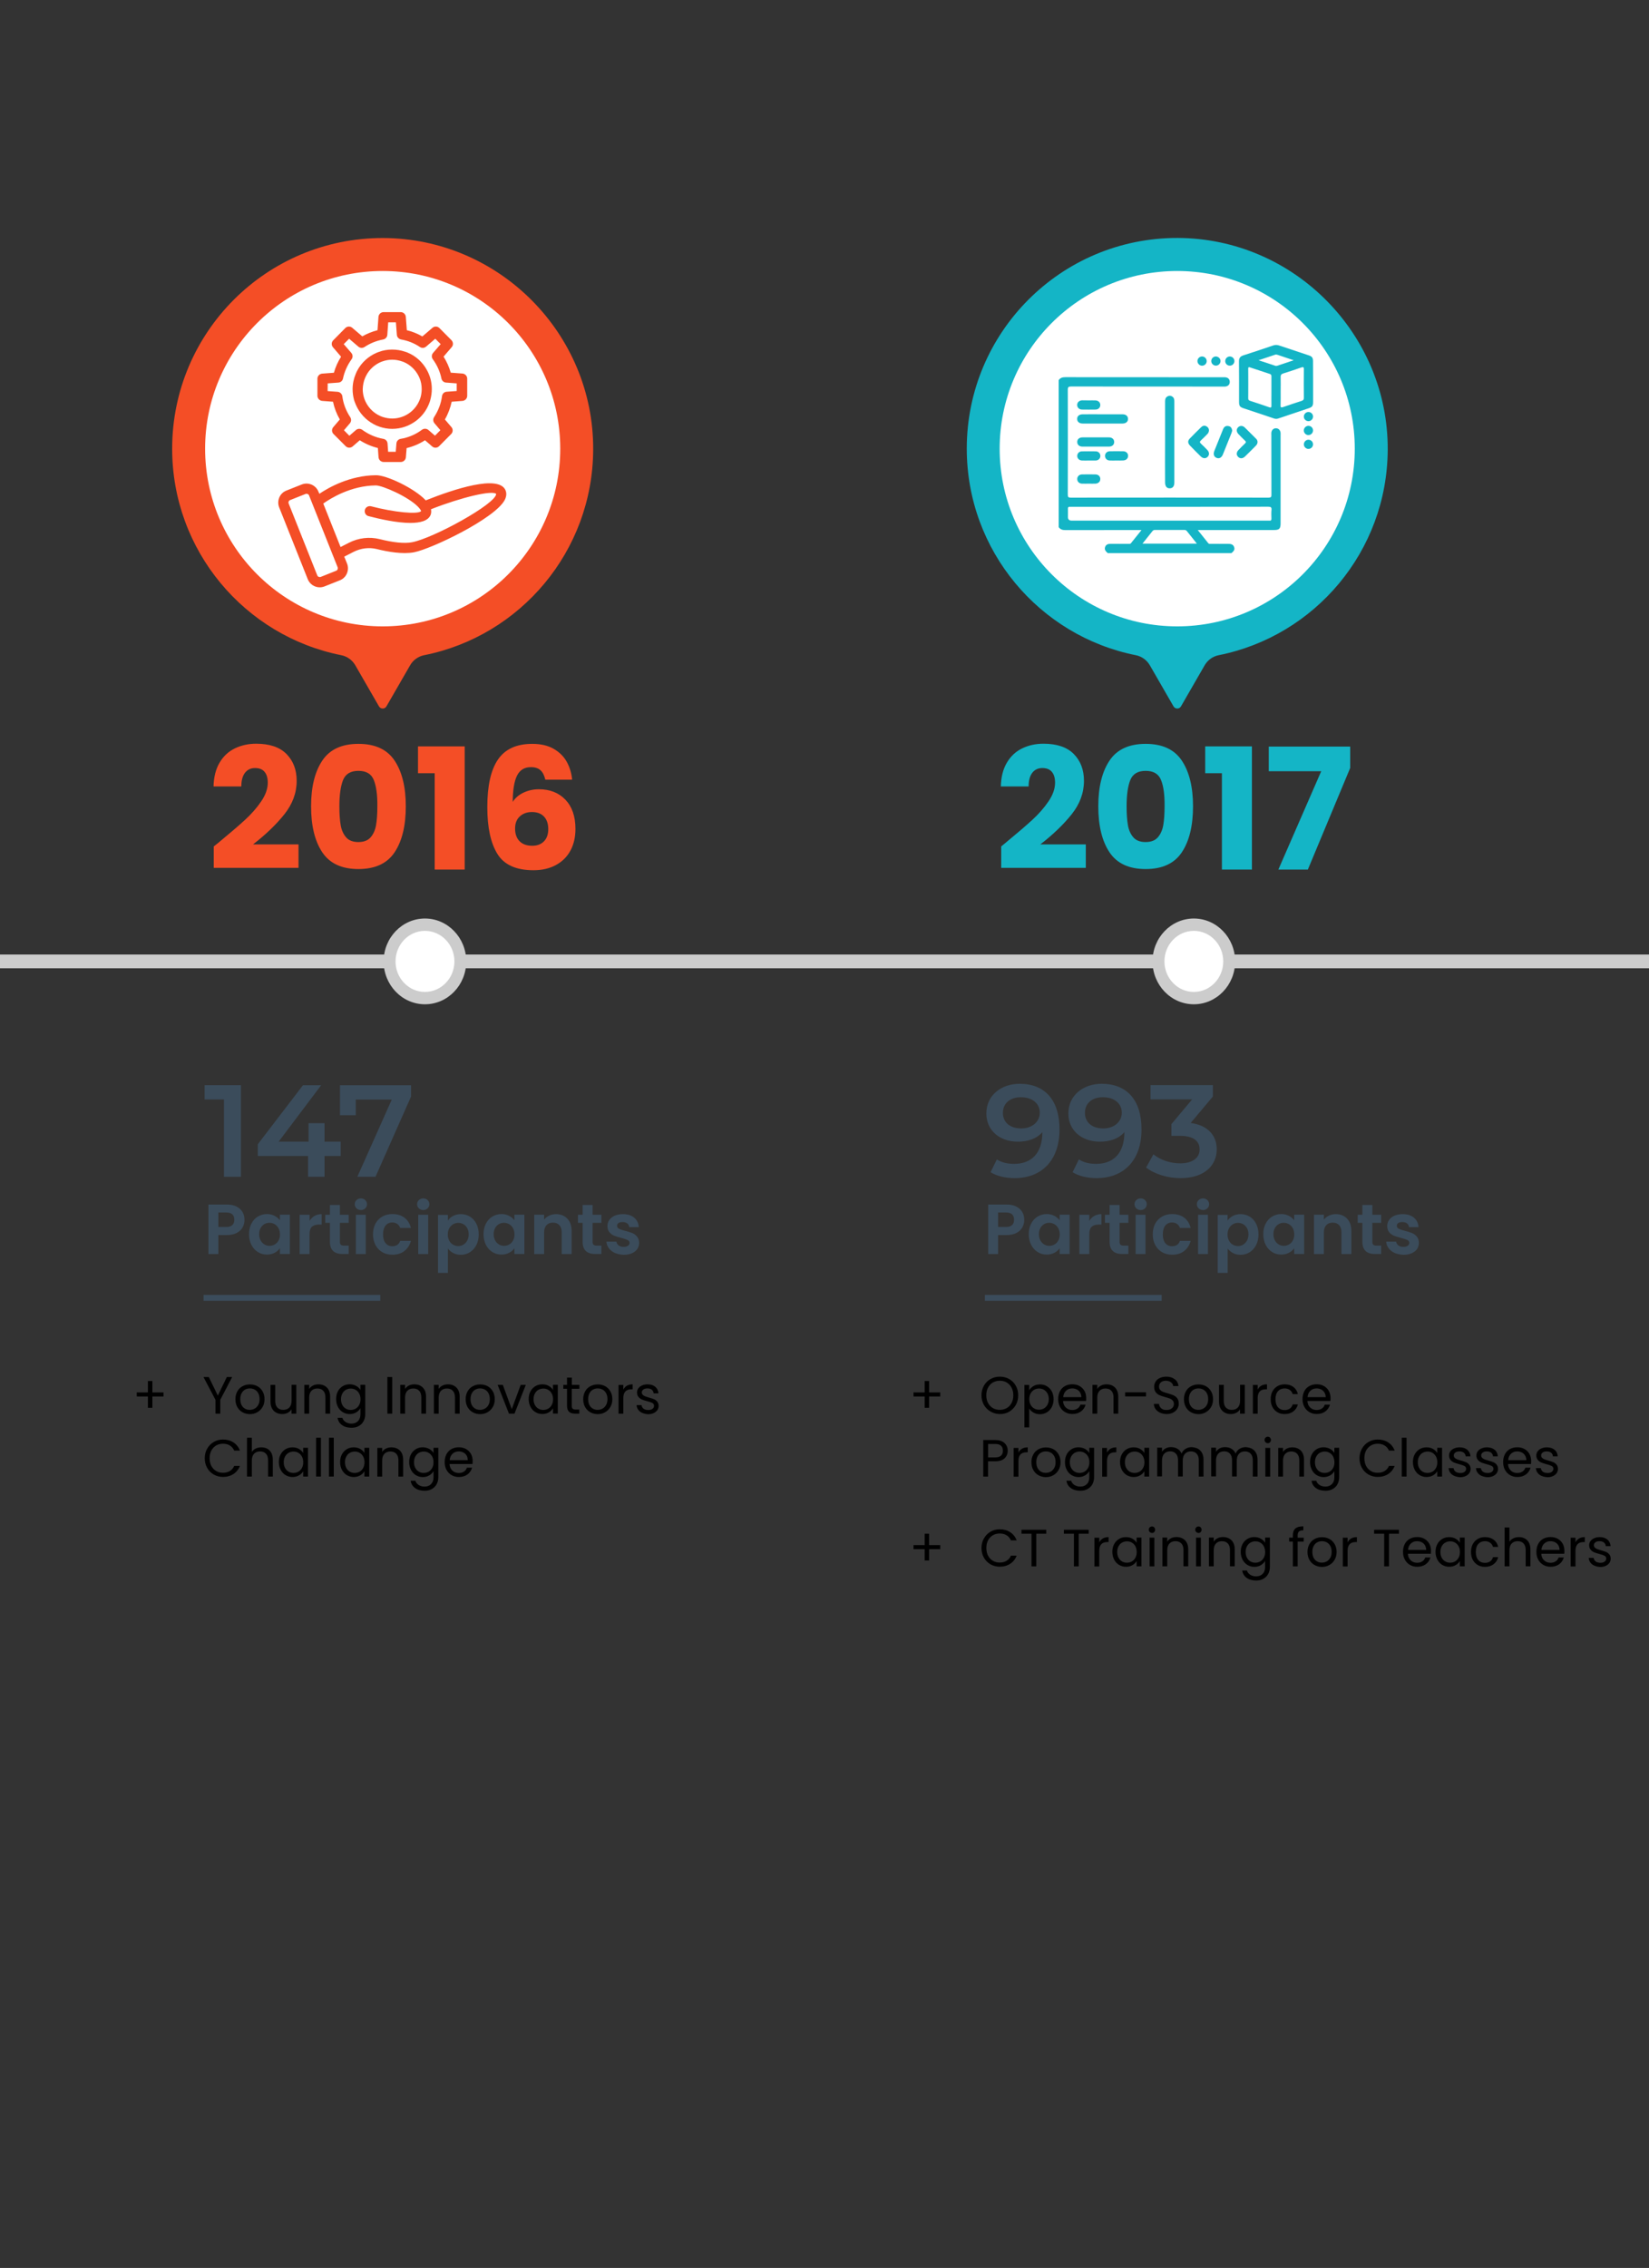 <?xml version="1.0" encoding="utf-8"?>
<!-- Generator: Adobe Illustrator 28.3.0, SVG Export Plug-In . SVG Version: 6.00 Build 0)  -->
<svg version="1.1" id="Layer_1" xmlns="http://www.w3.org/2000/svg" xmlns:xlink="http://www.w3.org/1999/xlink" x="0px" y="0px"
	 viewBox="0 0 2231.7 3067.2" style="enable-background:new 0 0 2231.7 3067.2;" xml:space="preserve">
<rect x="0" y="0" width="2231.7" height="3067.2" fill="#333333" stroke="none"/>
<style type="text/css">
	.st0{fill:#CCCCCC;}
	.st1{fill:#FFFFFF;}
	.st2{fill:#F44E26;}
	.st3{fill:#14B5C6;}
	.st4{enable-background:new    ;}
	.st5{fill:#3B4C5B;}
	.st6{fill:none;stroke:#3B4C5B;stroke-width:8;stroke-miterlimit:10;}
</style>
<g>
	<rect y="1290.9" class="st0" width="2231.7" height="18.6"/>
	<g>
		<ellipse class="st1" cx="575.1" cy="1300.2" rx="47.9" ry="49.6"/>
		<path class="st0" d="M575.1,1358.2c-30.8,0-55.9-26-55.9-58s25.1-58,55.9-58s55.9,26,55.9,58S606,1358.2,575.1,1358.2z
			 M575.1,1258.9c-22,0-39.8,18.5-39.8,41.3s17.9,41.3,39.8,41.3s39.9-18.5,39.9-41.3S597.1,1258.9,575.1,1258.9z"/>
	</g>
	<g>
		<ellipse class="st1" cx="1615.7" cy="1300.2" rx="47.9" ry="49.6"/>
		<path class="st0" d="M1615.7,1358.2c-30.8,0-55.9-26-55.9-58s25.1-58,55.9-58s55.9,26,55.9,58S1646.5,1358.2,1615.7,1358.2z
			 M1615.7,1258.9c-22,0-39.8,18.5-39.8,41.3s17.9,41.3,39.8,41.3s39.8-18.5,39.8-41.3S1637.7,1258.9,1615.7,1258.9z"/>
	</g>
</g>
<g>
	<g>
		<path class="st2" d="M802.8,608.2c-0.7,137.5-98.7,252-228.8,277.9c-8,1.6-15,6.6-19,13.7l-32,55.5c-2.2,3.9-7.8,3.9-10.1,0
			l-32-55.5c-4.1-7.1-11-12.1-19-13.7C331.4,860.2,233,745,233,606.8c0-157.5,127.8-285.2,285.4-284.9
			C675.6,322.3,803.6,451.2,802.8,608.2L802.8,608.2z"/>
		<circle class="st1" cx="517.9" cy="606.8" r="240.3"/>
	</g>
	<g>
		<path class="st2" d="M436.1,542.2l14.6,1.1c1.7,8.3,4.8,16.4,9.2,24l-8.9,10.4c-2.3,2.7-2.2,6.8,0.4,9.3l16.4,16.4
			c2.5,2.6,6.7,2.7,9.4,0.4l9.7-8.4c7.5,4.8,15.9,8.4,24.5,10.5l0.9,12.5c0.3,3.6,3.3,6.4,6.9,6.4h23.2c3.6,0,6.6-2.8,6.9-6.4
			l1-12.4c8.8-2.1,17.3-5.7,24.9-10.6l9.7,8.4c2.7,2.4,6.9,2.2,9.4-0.4l16.3-16.4c2.5-2.5,2.7-6.6,0.4-9.3l-8.9-10.4
			c4.4-7.6,7.4-15.7,9.2-24l14.6-1.1c3.6-0.3,6.4-3.3,6.4-6.9v-23.2c0-3.6-2.8-6.6-6.4-6.9l-15.9-1.2c-2.1-7.5-5.4-14.9-9.7-21.7
			l11-12.8c2.4-2.7,2.2-6.8-0.3-9.4l-16.3-16.4c-2.6-2.6-6.6-2.7-9.4-0.4L571.6,455c-6.6-3.8-13.6-6.6-21-8.4l-1.4-18.1
			c-0.3-3.6-3.3-6.4-6.9-6.4h-23.2c-3.6,0-6.6,2.8-6.9,6.4l-1.3,18.1c-7.2,1.8-14.1,4.6-20.6,8.3l-13.6-11.6
			c-2.7-2.3-6.8-2.2-9.4,0.4L451,460.2c-2.6,2.6-2.7,6.6-0.4,9.4l11,12.8c-4.3,6.8-7.6,14.1-9.7,21.7l-15.9,1.2
			c-3.6,0.3-6.4,3.3-6.4,6.9v23.2C429.7,538.9,432.5,541.9,436.1,542.2L436.1,542.2z M443.5,518.5l14.5-1.1c3.1-0.2,5.6-2.5,6.2-5.5
			c1.9-9.1,5.9-18.1,11.6-26c1.9-2.6,1.8-6.1-0.3-8.6l-10.3-11.9l7.3-7.3l12.5,10.7c2.3,2,5.7,2.2,8.3,0.5
			c7.7-5.1,16.2-8.5,25.3-10.2c3.1-0.6,5.4-3.2,5.6-6.3l1.2-16.9h10.4l1.3,16.9c0.2,3.1,2.6,5.7,5.7,6.3c9.2,1.6,17.8,5,25.5,10.2
			c2.6,1.7,6,1.5,8.3-0.5l12.5-10.7l7.3,7.3l-10.3,11.9c-2.1,2.4-2.2,6-0.3,8.6c5.8,7.9,9.8,16.9,11.6,26c0.6,3,3.2,5.3,6.2,5.5
			l14.5,1.1v10.3l-13.6,1c-3.3,0.2-5.9,2.7-6.3,6c-1.3,10-5,19.5-10.7,28.3c-1.7,2.6-1.5,5.9,0.5,8.3l8,9.4l-7.3,7.4l-8.9-7.7
			c-2.5-2.1-6.1-2.2-8.7-0.3c-8.4,6.3-18.4,10.6-28.9,12.3c-3.1,0.5-5.5,3.1-5.7,6.3l-0.9,11.2h-10.3l-0.8-11.2
			c-0.2-3.2-2.6-5.8-5.7-6.3c-10.3-1.8-20.1-6-28.5-12.2c-2.6-1.9-6.2-1.8-8.6,0.3l-8.9,7.7l-7.3-7.4l8-9.4c2-2.3,2.2-5.7,0.5-8.3
			c-5.8-8.8-9.4-18.3-10.7-28.3c-0.4-3.2-3.1-5.7-6.3-6l-13.6-1L443.5,518.5L443.5,518.5z"/>
		<path class="st2" d="M481.7,547.6c4.8,11,13.2,20.2,23.6,25.8c0.2,0.1,0.4,0.2,0.5,0.3c2.6,1.4,5,2.5,7.5,3.3c5.8,2,11.7,3,17.5,3
			s11.8-1,17.3-2.9c2.7-0.9,5.3-2,7.7-3.4c0.2-0.1,0.4-0.2,0.6-0.3c10.5-5.6,18.9-14.8,23.6-25.8c1-2.2,1.7-4.4,2.4-6.7
			c0-0.1,0-0.1,0-0.2c1.3-4.7,2-9.6,2-14.5c0-7.3-1.4-14.3-4.2-20.7c0,0,0,0,0,0c0,0,0,0,0,0c-0.6-1.6-1.4-3.1-2.1-4.4
			c-5.7-10.9-15.1-19.5-26.2-24.1c-1.3-0.6-2.5-1.1-3.3-1.2c-11.6-4.2-25.1-3.9-35.5,0c-0.9,0.3-1.8,0.6-3.2,1.2
			c-11.3,4.8-20.7,13.4-26.3,24c-0.8,1.5-1.6,3.1-2.1,4.5c-2.8,6.6-4.3,13.6-4.3,20.9c0,4.9,0.7,9.8,2,14.7
			C480,543.2,480.7,545.4,481.7,547.6L481.7,547.6z M494.3,510.6c0.4-1,0.9-2,1.5-3.1c4.2-8,11.2-14.4,20-18.1
			c0.4-0.2,0.9-0.4,1.7-0.6c8.3-3,17.4-3.3,27,0.1c0.6,0.2,1.1,0.4,1.9,0.7c8.4,3.5,15.3,9.9,19.7,18.1c0.5,0.9,1,1.9,1.5,3.1
			c2.1,4.8,3.1,10,3.1,15.4c0,3.6-0.5,7.2-1.4,10.7c-0.5,1.7-1.1,3.4-1.9,5.2c-3.5,8-9.5,14.6-17,18.8c-0.3,0.1-0.5,0.2-0.8,0.4
			c-1.9,1.1-3.9,1.9-6,2.6c-8,2.8-17,2.9-26-0.1c-1.8-0.6-3.6-1.4-5.6-2.5c-0.2-0.1-0.5-0.3-0.8-0.4c-7.5-4.2-13.5-10.9-17-18.8
			c-0.8-1.8-1.4-3.5-1.8-5c-1-3.5-1.5-7.2-1.5-10.8C491.1,520.8,492.1,515.6,494.3,510.6L494.3,510.6z"/>
		<path class="st2" d="M576.2,676.7c-15.4-16.5-54-34.6-67.8-34c-34.8,0.4-63.3,16.4-76.2,25.1L431,665c-1.7-4.3-5-7.7-9.3-9.6
			c-4.3-1.8-9-1.9-13.3-0.2l-20.9,8.3c-4.3,1.7-7.7,5-9.5,9.3s-1.9,9-0.2,13.3l38.7,97.2c2.7,6.8,9.3,11,16.2,11
			c2.1,0,4.3-0.4,6.4-1.2l20.9-8.3c4.3-1.7,7.7-5,9.5-9.3s1.9-9,0.2-13.3l-3.8-9.4l12.5-6.4c10-5.1,21.3-6.4,31.8-3.8
			c14.4,3.6,34.7,7.2,50.1,4.3c23.8-4.6,109.3-45.5,122.7-70.6c3.1-5.9,2.3-10.4,1.2-13.2C674.9,641.4,614.1,661.6,576.2,676.7
			L576.2,676.7z M456.9,770c-0.2,0.5-0.8,1.5-2,1.9l-20.8,8.3c-1.8,0.7-4-0.2-4.7-2l-38.7-97.2c-0.5-1.2-0.2-2.2,0-2.8
			c0.2-0.5,0.8-1.5,2-1.9l20.9-8.3c0.5-0.2,0.9-0.2,1.3-0.2c0.6,0,1.1,0.2,1.5,0.3c0.5,0.2,1.5,0.8,1.9,2l38.7,97.2
			C457.4,768.4,457.1,769.5,456.9,770L456.9,770z M557.8,733.3c-10.2,2-25.4,0.5-44.1-4.2c-13.8-3.4-28.4-1.7-41.4,4.9l-11.4,5.8
			L437.5,681c9.7-6.9,37.3-24.2,71.1-24.5h0.1c8.8,0,43.9,15.1,57.4,29.2c3.5,3.7,3.8,5.5,3.9,5.5c-4.3,4.8-36.5,1.7-67.8-6.5
			c-3.6-0.9-7.5,1.2-8.4,4.9s1.2,7.5,4.9,8.4c16.1,4.2,38.8,9.2,56.7,9.2c13.4,0,24-2.8,27.3-10.7c0.8-1.9,1.2-4.6,0.6-7.8
			c41.8-16.4,83.1-26,88.2-20.7C671.3,681.4,586.7,727.8,557.8,733.3L557.8,733.3z"/>
	</g>
</g>
<g>
	<g>
		<path class="st3" d="M1878.1,608.2c-0.7,137.5-98.7,252-228.8,277.9c-8,1.6-14.9,6.6-19,13.7l-32,55.5c-2.2,3.9-7.8,3.9-10.1,0
			l-32-55.5c-4.1-7.1-11-12.1-19-13.7c-130.5-26-228.8-141.2-228.8-279.4c0-157.5,127.8-285.2,285.4-284.9
			C1750.8,322.3,1878.8,451.2,1878.1,608.2L1878.1,608.2z"/>
		<circle class="st1" cx="1593.2" cy="606.8" r="240.3"/>
	</g>
	<g id="_8hhpEM.tif">
		<path class="st3" d="M1432.8,514.1c2.2-3.2,5.2-4,9-4c71.2,0.1,142.4,0.1,213.6,0.1c1.2,0,2.4-0.1,3.5,0.1
			c3.4,0.6,5.4,2.7,5.4,6.2s-2,5.5-5.4,6.2c-1.3,0.2-2.6,0.1-3.9,0.1c-68.5,0-136.9,0-205.4-0.1c-3.5,0-4.5,0.8-4.5,4.4
			c0.1,47.3,0.1,94.6,0,141.9c0,3.3,0.9,4,4.1,4c89.2-0.1,178.4-0.1,267.6,0c3.4,0,4-1,3.9-4.1c-0.1-26.8-0.1-53.7-0.1-80.5
			c0-1-0.1-2.1,0-3.1c0.3-3.7,2.9-6.2,6.3-6.1c3.4,0,5.9,2.6,6.2,6.3c0.1,0.8,0,1.6,0,2.3c0,40,0,80,0,120c0,7.2-1.8,9-9,9
			c-32.7,0-65.5,0-98.2,0h-4.9c5.1,6.3,9.7,12.1,14.2,17.8c1,1.3,2.3,0.9,3.6,0.9c7.7,0,15.4,0.1,23.1,0c3.6,0,6.9,0.4,8.3,4.3
			c1.4,3.8-1,6-3.6,8.2h-167.4c-2.5-2.2-4.9-4.4-3.6-8.2c1.4-3.9,4.6-4.4,8.3-4.3c7.7,0.1,15.4,0,23.1,0c1.2,0,2.6,0.4,3.6-0.9
			c4.6-5.8,9.2-11.5,14.3-17.8h-4.9c-32.7,0-65.5,0-98.2,0.1c-3.8,0-6.8-0.8-9-4L1432.8,514.1L1432.8,514.1z M1583.1,685.4
			c-44.1,0-88.1,0-132.2,0c-1,0-2.1,0.1-3.1,0c-1.9-0.2-2.5,0.7-2.5,2.5c0.1,3.8,0,7.6,0,11.3c0,3.3,1.7,4.9,5.1,4.9
			c88.4,0,176.8,0,265.1,0c0.9,0,1.8-0.1,2.7,0c1.9,0.2,2.5-0.7,2.5-2.5c-0.1-4-0.3-8.1,0.1-12.1c0.3-3.6-1.1-4.2-4.4-4.2
			C1672,685.4,1627.5,685.4,1583.1,685.4L1583.1,685.4z M1546.2,735.2h73.6c-4.7-5.9-9.1-11.3-13.4-16.8c-1-1.3-2.1-1.7-3.7-1.7
			c-13.2,0-26.3,0-39.4,0c-1.6,0-2.7,0.4-3.7,1.7C1555.3,723.9,1550.9,729.3,1546.2,735.2L1546.2,735.2z"/>
		<path class="st3" d="M1777.1,516.1c0,9.2,0,18.5,0,27.7c0,5.1-1.2,6.7-5.9,8.3c-13.8,4.6-27.6,9.2-41.4,13.9
			c-1.9,0.7-3.7,0.6-5.7-0.1c-13.5-4.6-27.1-9.1-40.7-13.6c-5.5-1.8-6.5-3.2-6.5-9.1c0-18.2,0.1-36.5-0.1-54.7
			c0-4.2,1.7-6.5,5.6-7.8c13.6-4.4,27.2-8.9,40.7-13.5c2.8-0.9,5.2-0.9,7.9,0c13.4,4.5,26.9,9,40.3,13.4c4.4,1.5,5.7,3.2,5.7,8
			C1777.1,497.9,1777.1,507,1777.1,516.1L1777.1,516.1z M1720.7,529.1c0-6.6,0-13.3,0-19.9c0-1.8-0.3-2.9-2.2-3.5
			c-8.9-2.9-17.8-5.8-26.7-8.8c-2-0.7-2.5-0.2-2.5,1.8c0.1,13.4,0.1,26.8,0,40.2c0,2,1,2.7,2.6,3.2c8.7,2.8,17.3,5.7,25.9,8.7
			c2.1,0.7,2.9,0.5,2.9-2C1720.6,542.1,1720.7,535.6,1720.7,529.1L1720.7,529.1z M1733.2,529c0,6.4,0.1,12.8-0.1,19.1
			c-0.1,2.6,0.4,3.4,3.2,2.5c8.3-2.9,16.8-5.7,25.2-8.4c2.1-0.7,3.1-1.6,3.1-4.1c-0.1-12.9-0.2-25.8,0-38.7c0.1-3.3-1.1-3.2-3.6-2.4
			c-8.1,2.8-16.2,5.6-24.4,8.1c-2.8,0.9-3.5,2.3-3.4,5C1733.4,516.5,1733.2,522.7,1733.2,529L1733.2,529z M1750.8,487.2
			c-7.7-2.6-14.7-5-21.7-7.3c-1.1-0.4-2.2-0.6-3.4-0.2c-7.2,2.4-14.5,4.9-22.4,7.5c8,2.6,15.3,5.1,22.7,7.5c0.8,0.3,1.5,0.2,2.3,0
			C1735.5,492.3,1742.8,489.9,1750.8,487.2L1750.8,487.2z"/>
		<path class="st3" d="M1576.8,597.6c0-18.4,0-36.7,0-55.1c0-3.2,1-5.6,4.1-6.8c2.4-1,4.6-0.4,6.5,1.3c1.9,1.8,1.9,4.1,1.9,6.5
			c0,34.4,0,68.8,0,103.2c0,2,0,3.9,0,5.9c0,5-2.2,7.8-6.2,7.8c-4.1,0.1-6.3-2.8-6.3-8C1576.7,634.1,1576.7,615.9,1576.8,597.6
			L1576.8,597.6z"/>
		<path class="st3" d="M1492.2,560.3c9,0,18,0,26.9,0c4.6,0,7.4,2.3,7.5,6.1c0.1,3.9-2.8,6.4-7.6,6.4c-17.8,0-35.7,0-53.5,0
			c-4.9,0-7.7-2.4-7.7-6.3c0-3.9,2.9-6.2,7.8-6.2C1474.5,560.2,1483.3,560.3,1492.2,560.3L1492.2,560.3z"/>
		<path class="st3" d="M1636.2,581.8c-0.1,2.5-1,4-2.3,5.3c-2.8,2.8-5.4,5.6-8.3,8.2c-2,1.8-2.3,3-0.1,4.9c2.9,2.6,5.6,5.4,8.3,8.2
			c3,3.1,3.2,6.7,0.7,9.3c-2.7,2.8-6.4,2.6-9.6-0.6c-4.8-4.7-9.6-9.5-14.3-14.4c-3.2-3.3-3.4-6.5-0.4-9.6c5-5.2,10.1-10.2,15.2-15.2
			c2-2,4.4-2.8,7.1-1.5C1634.9,577.6,1636.1,579.6,1636.2,581.8L1636.2,581.8z"/>
		<path class="st3" d="M1701.9,597.6c0.1,2.1-0.9,3.7-2.3,5.2c-4.9,4.9-9.7,9.8-14.7,14.6c-3.1,3-6.7,3.1-9.3,0.4
			c-2.6-2.6-2.4-6.2,0.6-9.3c2.9-3,5.8-6,8.8-8.8c1.5-1.4,1.5-2.3,0-3.7c-3-2.8-5.9-5.8-8.8-8.8c-3-3.1-3.2-6.7-0.6-9.3
			c2.6-2.6,6.3-2.5,9.3,0.5c4.9,4.8,9.8,9.7,14.7,14.6C1700.9,594.2,1701.9,595.7,1701.9,597.6L1701.9,597.6z"/>
		<path class="st3" d="M1483.2,591.5c5.8,0,11.7,0,17.6,0c4.3,0,7,2.5,7.1,6.1c0.1,3.8-2.7,6.4-7.2,6.4c-11.8,0-23.7,0-35.5,0
			c-4.6,0-7.3-2.5-7.3-6.3c0-3.8,2.8-6.2,7.4-6.2C1471.2,591.5,1477.2,591.5,1483.2,591.5z"/>
		<path class="st3" d="M1667.6,582.5c-0.3,0.9-0.5,2.1-1,3.3c-3.8,9.5-7.6,19.1-11.5,28.6c-1.8,4.6-5.1,6.3-8.7,4.8
			c-3.6-1.5-4.7-5-2.9-9.5c3.9-9.8,7.8-19.6,11.8-29.3c1.3-3.1,3.6-4.9,7.1-4.2C1665.5,576.6,1667.2,578.8,1667.6,582.5
			L1667.6,582.5z"/>
		<path class="st3" d="M1473.4,541.5c3,0,6-0.1,9,0c4,0.1,6.6,2.6,6.7,6.1c0.1,3.5-2.6,6.3-6.5,6.3c-6.1,0.1-12.2,0.1-18.3,0
			c-3.9-0.1-6.5-2.8-6.5-6.3c0.1-3.5,2.7-6,6.7-6.2C1467.5,541.4,1470.4,541.5,1473.4,541.5L1473.4,541.5z"/>
		<path class="st3" d="M1473.6,622.8c-3.1,0-6.2,0.1-9.3,0c-3.9-0.2-6.5-2.9-6.4-6.4c0.1-3.4,2.7-6,6.4-6c6.2-0.1,12.5-0.1,18.7,0
			c3.7,0.1,6.2,2.8,6.2,6.2c0,3.4-2.5,6-6.2,6.2c-0.3,0-0.5,0-0.8,0C1479.3,622.8,1476.4,622.8,1473.6,622.8L1473.6,622.8z"/>
		<path class="st3" d="M1511.1,622.8c-3.1,0-6.2,0.1-9.3,0c-3.7-0.2-6.2-2.7-6.3-6.1c-0.1-3.5,2.5-6.3,6.4-6.4
			c6.1-0.1,12.2-0.1,18.3,0c3.9,0.1,6.6,2.7,6.5,6.2c0,3.5-2.6,6.1-6.6,6.2C1517.1,622.9,1514.1,622.8,1511.1,622.8L1511.1,622.8z"
			/>
		<path class="st3" d="M1473.5,654.1c-3.1,0-6.2,0.1-9.3,0c-3.7-0.2-6.2-2.7-6.3-6.1c-0.1-3.5,2.5-6.3,6.4-6.4
			c6.1-0.1,12.2-0.1,18.3,0c3.9,0.1,6.6,2.7,6.5,6.3c0,3.5-2.7,6-6.6,6.2C1479.5,654.2,1476.5,654.1,1473.5,654.1L1473.5,654.1z"/>
		<path class="st3" d="M1633.1,488.4c0,3.4-2.8,6.1-6.2,6.2c-3.5,0-6.4-3-6.3-6.5c0.1-3.4,3-6.1,6.4-6S1633.1,485,1633.1,488.4
			L1633.1,488.4z"/>
		<path class="st3" d="M1651.8,488.3c0,3.4-2.8,6.2-6.2,6.2c-3.5,0-6.4-2.9-6.3-6.4c0.1-3.4,3-6.1,6.3-6S1651.9,485,1651.8,488.3
			L1651.8,488.3z"/>
		<path class="st3" d="M1658.2,488c0.2-3.4,3.1-6,6.4-5.9c3.5,0.1,6.3,3.2,6,6.7c-0.3,3.4-3.3,6-6.6,5.7
			C1660.6,494.3,1658,491.4,1658.2,488L1658.2,488z"/>
		<path class="st3" d="M1770.5,569.6c-3.4-0.2-6.1-3.1-5.9-6.4c0.1-3.5,3.2-6.3,6.7-6c3.4,0.3,6,3.3,5.7,6.6
			C1776.8,567.1,1773.8,569.8,1770.5,569.6L1770.5,569.6z"/>
		<path class="st3" d="M1770.9,588.4c-3.4,0.1-6.2-2.7-6.4-6c-0.1-3.5,2.8-6.5,6.3-6.5c3.4,0,6.2,2.8,6.2,6.2
			S1774.3,588.3,1770.9,588.4L1770.9,588.4z"/>
		<path class="st3" d="M1777,600.8c0.1,3.4-2.7,6.2-6,6.3c-3.5,0.1-6.5-2.8-6.4-6.3c0.1-3.4,2.9-6.1,6.2-6.1
			C1774.2,594.7,1777,597.5,1777,600.8L1777,600.8z"/>
	</g>
</g>
<g class="st4">
	<path class="st5" d="M326.1,1467.6v123.9h-23v-104.6h-26.2v-19.3H326.1z"/>
</g>
<g class="st4">
	<path class="st5" d="M461.1,1563.4h-21.9v28.1h-22.3v-28.1h-68v-15.9l61.1-79.8h24.6l-57.5,76.3h40.5v-25h21.6v25h21.9V1563.4z"/>
</g>
<g class="st4">
	<path class="st5" d="M556.3,1467.6v15.4l-48.1,108.5h-24.6l46.6-104.4h-48.7v21.1h-21.4v-40.5H556.3z"/>
</g>
<g class="st4">
	<path class="st5" d="M328.4,1659.8c-1.7,3.1-4.4,5.7-8,7.6c-3.6,1.9-8.2,2.9-13.7,2.9h-11.2v25.7h-13.4v-67h24.7
		c5.2,0,9.6,0.9,13.2,2.7c3.6,1.8,6.4,4.3,8.2,7.4c1.8,3.1,2.7,6.7,2.7,10.7C330.9,1653.3,330.1,1656.6,328.4,1659.8z M314.4,1656.8
		c1.8-1.7,2.7-4.1,2.7-7.2c0-6.5-3.6-9.8-10.9-9.8h-10.7v19.5h10.7C309.9,1659.4,312.6,1658.5,314.4,1656.8z"/>
	<path class="st5" d="M340.2,1654.9c2.1-4.2,5.1-7.4,8.7-9.6c3.7-2.2,7.8-3.4,12.3-3.4c4,0,7.4,0.8,10.4,2.4c3,1.6,5.4,3.6,7.2,6
		v-7.6h13.5v53.2h-13.5v-7.8c-1.7,2.5-4.1,4.6-7.2,6.2c-3,1.6-6.5,2.4-10.5,2.4c-4.5,0-8.6-1.2-12.2-3.5c-3.7-2.3-6.6-5.6-8.7-9.7
		c-2.1-4.2-3.2-9-3.2-14.4C337,1663.8,338.1,1659,340.2,1654.9z M376.9,1661c-1.3-2.3-3-4.1-5.2-5.4c-2.2-1.2-4.5-1.9-7-1.9
		s-4.8,0.6-6.9,1.8c-2.1,1.2-3.8,3-5.1,5.3c-1.3,2.3-2,5.1-2,8.3c0,3.2,0.7,6,2,8.4c1.3,2.4,3,4.2,5.2,5.5c2.1,1.3,4.4,1.9,6.9,1.9
		c2.5,0,4.8-0.6,7-1.9c2.2-1.2,3.9-3,5.2-5.4c1.3-2.3,1.9-5.1,1.9-8.4C378.8,1666.1,378.2,1663.3,376.9,1661z"/>
	<path class="st5" d="M425.7,1644.4c2.8-1.6,6-2.4,9.6-2.4v14.1h-3.6c-4.2,0-7.4,1-9.6,3c-2.1,2-3.2,5.4-3.2,10.4v26.5h-13.4v-53.2
		H419v8.3C420.7,1648.2,423,1646,425.7,1644.4z"/>
	<path class="st5" d="M460,1653.8v25.7c0,1.8,0.4,3.1,1.3,3.9c0.9,0.8,2.3,1.2,4.4,1.2h6.2v11.3h-8.4c-11.3,0-17-5.5-17-16.5v-25.6
		h-6.3v-11h6.3v-13.2H460v13.2h11.9v11H460z"/>
	<path class="st5" d="M482.5,1634.2c-1.6-1.5-2.4-3.4-2.4-5.6s0.8-4.1,2.4-5.6c1.6-1.5,3.5-2.3,5.9-2.3c2.4,0,4.3,0.8,5.9,2.3
		c1.6,1.5,2.4,3.4,2.4,5.6s-0.8,4.1-2.4,5.6c-1.6,1.5-3.5,2.3-5.9,2.3C486,1636.4,484,1635.7,482.5,1634.2z M495,1642.8v53.2h-13.4
		v-53.2H495z"/>
	<path class="st5" d="M508.1,1654.9c2.2-4.1,5.3-7.3,9.3-9.6c4-2.3,8.5-3.4,13.6-3.4c6.6,0,12,1.6,16.4,4.9
		c4.3,3.3,7.2,7.9,8.7,13.9h-14.5c-0.8-2.3-2.1-4.1-3.9-5.4c-1.8-1.3-4.1-2-6.8-2c-3.8,0-6.9,1.4-9.1,4.2c-2.2,2.8-3.4,6.7-3.4,11.9
		c0,5.1,1.1,9,3.4,11.8c2.2,2.8,5.3,4.2,9.1,4.2c5.4,0,9-2.4,10.7-7.3h14.5c-1.5,5.8-4.4,10.3-8.7,13.7c-4.4,3.4-9.8,5.1-16.3,5.1
		c-5.1,0-9.7-1.1-13.6-3.4c-4-2.3-7.1-5.5-9.3-9.6c-2.2-4.1-3.4-8.9-3.4-14.4C504.8,1663.9,505.9,1659,508.1,1654.9z"/>
	<path class="st5" d="M566.9,1634.2c-1.6-1.5-2.4-3.4-2.4-5.6s0.8-4.1,2.4-5.6c1.6-1.5,3.5-2.3,5.9-2.3c2.4,0,4.3,0.8,5.9,2.3
		c1.6,1.5,2.4,3.4,2.4,5.6s-0.8,4.1-2.4,5.6c-1.6,1.5-3.5,2.3-5.9,2.3C570.5,1636.4,568.5,1635.7,566.9,1634.2z M579.5,1642.8v53.2
		H566v-53.2H579.5z"/>
	<path class="st5" d="M613.3,1644.4c3-1.6,6.5-2.4,10.4-2.4c4.5,0,8.7,1.1,12.3,3.4c3.7,2.2,6.6,5.4,8.7,9.6
		c2.1,4.1,3.2,8.9,3.2,14.4c0,5.4-1.1,10.3-3.2,14.4c-2.1,4.2-5.1,7.4-8.7,9.7c-3.7,2.3-7.8,3.5-12.3,3.5c-3.9,0-7.3-0.8-10.3-2.4
		c-3-1.6-5.4-3.6-7.2-6v32.9h-13.4v-78.5h13.4v7.7C607.9,1648,610.3,1646,613.3,1644.4z M632.3,1660.9c-1.3-2.3-3-4.1-5.2-5.3
		c-2.1-1.2-4.5-1.8-7-1.8c-2.4,0-4.7,0.6-6.9,1.9c-2.1,1.2-3.9,3.1-5.2,5.4c-1.3,2.4-2,5.2-2,8.4c0,3.2,0.7,6,2,8.4
		c1.3,2.4,3,4.2,5.2,5.4c2.1,1.2,4.4,1.9,6.9,1.9c2.5,0,4.8-0.6,7-1.9c2.1-1.3,3.9-3.1,5.2-5.5c1.3-2.4,2-5.2,2-8.4
		C634.3,1666,633.6,1663.2,632.3,1660.9z"/>
	<path class="st5" d="M657.6,1654.9c2.1-4.2,5.1-7.4,8.7-9.6c3.7-2.2,7.8-3.4,12.3-3.4c4,0,7.4,0.8,10.4,2.4c3,1.6,5.4,3.6,7.2,6
		v-7.6h13.5v53.2h-13.5v-7.8c-1.7,2.5-4.1,4.6-7.2,6.2c-3,1.6-6.5,2.4-10.5,2.4c-4.5,0-8.6-1.2-12.2-3.5c-3.7-2.3-6.6-5.6-8.7-9.7
		c-2.1-4.2-3.2-9-3.2-14.4C654.4,1663.8,655.4,1659,657.6,1654.9z M694.3,1661c-1.3-2.3-3-4.1-5.2-5.4c-2.2-1.2-4.5-1.9-7-1.9
		s-4.8,0.6-6.9,1.8c-2.1,1.2-3.8,3-5.1,5.3c-1.3,2.3-2,5.1-2,8.3c0,3.2,0.7,6,2,8.4c1.3,2.4,3,4.2,5.2,5.5c2.1,1.3,4.4,1.9,6.9,1.9
		c2.5,0,4.8-0.6,7-1.9c2.2-1.2,3.9-3,5.2-5.4c1.3-2.3,1.9-5.1,1.9-8.4C696.2,1666.1,695.6,1663.3,694.3,1661z"/>
	<path class="st5" d="M767.7,1648c3.9,4,5.9,9.6,5.9,16.8v31.2h-13.4v-29.4c0-4.2-1.1-7.5-3.2-9.7c-2.1-2.3-5-3.4-8.6-3.4
		c-3.7,0-6.6,1.1-8.8,3.4c-2.1,2.3-3.2,5.5-3.2,9.7v29.4h-13.4v-53.2h13.4v6.6c1.8-2.3,4.1-4.1,6.9-5.4c2.8-1.3,5.8-2,9.2-2
		C758.7,1642,763.8,1644,767.7,1648z"/>
	<path class="st5" d="M802,1653.8v25.7c0,1.8,0.4,3.1,1.3,3.9c0.9,0.8,2.3,1.2,4.4,1.2h6.2v11.3h-8.4c-11.3,0-17-5.5-17-16.5v-25.6
		h-6.3v-11h6.3v-13.2H802v13.2h11.9v11H802z"/>
	<path class="st5" d="M832.2,1694.5c-3.5-1.6-6.2-3.7-8.2-6.4c-2-2.7-3.1-5.7-3.3-8.9h13.5c0.3,2,1.3,3.7,3,5.1c1.8,1.3,4,2,6.6,2
		c2.6,0,4.6-0.5,6-1.5c1.4-1,2.2-2.3,2.2-3.9c0-1.7-0.9-3-2.6-3.9c-1.8-0.9-4.6-1.8-8.4-2.8c-4-1-7.2-2-9.7-3
		c-2.5-1-4.7-2.6-6.5-4.7c-1.8-2.1-2.7-5-2.7-8.5c0-2.9,0.8-5.6,2.5-8.1c1.7-2.4,4.1-4.4,7.3-5.8c3.2-1.4,6.9-2.1,11.2-2.1
		c6.3,0,11.4,1.6,15.2,4.8c3.8,3.2,5.9,7.4,6.2,12.8h-12.9c-0.2-2.1-1.1-3.8-2.6-5c-1.6-1.2-3.7-1.9-6.3-1.9c-2.4,0-4.3,0.4-5.6,1.3
		c-1.3,0.9-2,2.1-2,3.7c0,1.8,0.9,3.2,2.7,4.1c1.8,0.9,4.6,1.9,8.4,2.8c3.8,1,7,2,9.5,3c2.5,1,4.7,2.6,6.5,4.8
		c1.8,2.1,2.8,5,2.8,8.5c0,3.1-0.8,5.8-2.5,8.3c-1.7,2.4-4.1,4.3-7.3,5.7c-3.2,1.4-6.9,2.1-11.1,2.1
		C839.6,1696.8,835.7,1696,832.2,1694.5z"/>
</g>
<g>
	<g class="st4">
		<path d="M314.2,1862.3l-16.1,30.8v18.7h-6.5v-18.7l-16.2-30.8h7.2l12.2,25.1l12.2-25.1H314.2z"/>
		<path d="M328.1,1909.9c-3-1.7-5.3-4-7-7.1c-1.7-3.1-2.5-6.6-2.5-10.6c0-4,0.9-7.5,2.6-10.5c1.7-3.1,4.1-5.4,7.1-7s6.3-2.4,10-2.4
			c3.7,0,7,0.8,10,2.4s5.3,4,7.1,7c1.7,3,2.6,6.6,2.6,10.6c0,4-0.9,7.6-2.7,10.6c-1.8,3.1-4.2,5.4-7.2,7.1c-3,1.7-6.4,2.5-10.1,2.5
			C334.4,1912.4,331.1,1911.6,328.1,1909.9z M344.5,1905.1c2-1.1,3.7-2.7,4.9-4.9c1.3-2.2,1.9-4.8,1.9-8s-0.6-5.8-1.8-8
			c-1.2-2.2-2.8-3.8-4.8-4.9c-2-1.1-4.1-1.6-6.5-1.6c-2.4,0-4.5,0.5-6.5,1.6c-2,1.1-3.5,2.7-4.7,4.9c-1.2,2.2-1.8,4.8-1.8,8
			c0,3.2,0.6,5.8,1.7,8c1.2,2.2,2.7,3.8,4.7,4.9c1.9,1.1,4.1,1.6,6.4,1.6C340.3,1906.7,342.5,1906.2,344.5,1905.1z"/>
		<path d="M401,1872.9v38.9h-6.5v-5.8c-1.2,2-2.9,3.5-5.1,4.7c-2.2,1.1-4.6,1.7-7.3,1.7c-3,0-5.8-0.6-8.2-1.9
			c-2.4-1.3-4.3-3.1-5.7-5.6c-1.4-2.5-2.1-5.6-2.1-9.2v-22.8h6.4v21.9c0,3.8,1,6.8,2.9,8.8c1.9,2.1,4.6,3.1,8,3.1
			c3.5,0,6.2-1.1,8.2-3.2c2-2.1,3-5.2,3-9.3v-21.4H401z"/>
		<path d="M442.4,1876.5c2.9,2.9,4.4,7,4.4,12.4v22.9h-6.4v-22c0-3.9-1-6.9-2.9-8.9c-1.9-2.1-4.6-3.1-8-3.1c-3.4,0-6.1,1.1-8.1,3.2
			c-2,2.1-3,5.2-3,9.3v21.5h-6.5v-38.9h6.5v5.5c1.3-2,3-3.5,5.2-4.6c2.2-1.1,4.6-1.6,7.3-1.6
			C435.6,1872.2,439.4,1873.6,442.4,1876.5z"/>
		<path d="M482.2,1874.4c2.5,1.5,4.4,3.3,5.6,5.5v-7.1h6.5v39.8c0,3.6-0.8,6.7-2.3,9.5c-1.5,2.8-3.7,4.9-6.5,6.5
			c-2.8,1.6-6.1,2.3-9.8,2.3c-5.1,0-9.4-1.2-12.8-3.6s-5.4-5.7-6-9.9h6.4c0.7,2.4,2.2,4.3,4.4,5.7c2.2,1.4,4.9,2.2,8,2.2
			c3.6,0,6.4-1.1,8.7-3.3c2.2-2.2,3.4-5.3,3.4-9.4v-8.2c-1.3,2.3-3.2,4.2-5.7,5.7c-2.5,1.5-5.4,2.3-8.8,2.3c-3.5,0-6.6-0.9-9.4-2.6
			c-2.8-1.7-5-4.1-6.6-7.2c-1.6-3.1-2.4-6.6-2.4-10.5c0-4,0.8-7.5,2.4-10.5c1.6-3,3.8-5.3,6.6-7c2.8-1.7,6-2.5,9.4-2.5
			C476.8,1872.2,479.7,1873,482.2,1874.4z M486.1,1884.6c-1.2-2.2-2.8-3.8-4.8-5c-2-1.2-4.2-1.7-6.6-1.7s-4.6,0.6-6.6,1.7
			c-2,1.1-3.6,2.8-4.8,5c-1.2,2.2-1.8,4.7-1.8,7.7c0,3,0.6,5.6,1.8,7.8c1.2,2.2,2.8,3.9,4.8,5c2,1.2,4.2,1.7,6.6,1.7
			s4.6-0.6,6.6-1.7c2-1.2,3.6-2.8,4.8-5c1.2-2.2,1.8-4.8,1.8-7.7C487.9,1889.3,487.3,1886.8,486.1,1884.6z"/>
		<path d="M530.8,1862.3v49.5h-6.5v-49.5H530.8z"/>
		<path d="M572.2,1876.5c2.9,2.9,4.4,7,4.4,12.4v22.9h-6.4v-22c0-3.9-1-6.9-2.9-8.9c-1.9-2.1-4.6-3.1-8-3.1c-3.4,0-6.1,1.1-8.1,3.2
			c-2,2.1-3,5.2-3,9.3v21.5h-6.5v-38.9h6.5v5.5c1.3-2,3-3.5,5.2-4.6c2.2-1.1,4.6-1.6,7.3-1.6
			C565.5,1872.2,569.3,1873.6,572.2,1876.5z"/>
		<path d="M617.7,1876.5c2.9,2.9,4.4,7,4.4,12.4v22.9h-6.4v-22c0-3.9-1-6.9-2.9-8.9c-1.9-2.1-4.6-3.1-8-3.1c-3.4,0-6.1,1.1-8.1,3.2
			c-2,2.1-3,5.2-3,9.3v21.5h-6.5v-38.9h6.5v5.5c1.3-2,3-3.5,5.2-4.6c2.2-1.1,4.6-1.6,7.3-1.6
			C610.9,1872.2,614.7,1873.6,617.7,1876.5z"/>
		<path d="M639.7,1909.9c-3-1.7-5.3-4-7-7.1c-1.7-3.1-2.5-6.6-2.5-10.6c0-4,0.9-7.5,2.6-10.5c1.7-3.1,4.1-5.4,7.1-7s6.3-2.4,10-2.4
			c3.7,0,7,0.8,10,2.4s5.3,4,7.1,7c1.7,3,2.6,6.6,2.6,10.6c0,4-0.9,7.6-2.7,10.6c-1.8,3.1-4.2,5.4-7.2,7.1c-3,1.7-6.4,2.5-10.1,2.5
			C646,1912.4,642.7,1911.6,639.7,1909.9z M656.1,1905.1c2-1.1,3.7-2.7,4.9-4.9c1.3-2.2,1.9-4.8,1.9-8s-0.6-5.8-1.8-8
			c-1.2-2.2-2.8-3.8-4.8-4.9c-2-1.1-4.1-1.6-6.5-1.6c-2.4,0-4.5,0.5-6.5,1.6c-2,1.1-3.5,2.7-4.7,4.9c-1.2,2.2-1.8,4.8-1.8,8
			c0,3.2,0.6,5.8,1.7,8c1.2,2.2,2.7,3.8,4.7,4.9c1.9,1.1,4.1,1.6,6.4,1.6C651.9,1906.7,654.1,1906.2,656.1,1905.1z"/>
		<path d="M692.6,1905.8l12.1-32.9h6.9l-15.3,38.9h-7.5l-15.3-38.9h7L692.6,1905.8z"/>
		<path d="M717.9,1881.7c1.6-3,3.8-5.3,6.6-7c2.8-1.7,6-2.5,9.4-2.5c3.4,0,6.4,0.7,8.9,2.2c2.5,1.5,4.4,3.3,5.6,5.5v-7.1h6.5v38.9
			h-6.5v-7.2c-1.3,2.3-3.2,4.2-5.7,5.6c-2.5,1.5-5.5,2.2-8.8,2.2c-3.5,0-6.6-0.9-9.4-2.6c-2.8-1.7-5-4.1-6.6-7.2
			c-1.6-3.1-2.4-6.6-2.4-10.5C715.5,1888.2,716.3,1884.7,717.9,1881.7z M746.7,1884.6c-1.2-2.2-2.8-3.8-4.8-5
			c-2-1.2-4.2-1.7-6.6-1.7s-4.6,0.6-6.6,1.7c-2,1.1-3.6,2.8-4.8,5c-1.2,2.2-1.8,4.7-1.8,7.7c0,3,0.6,5.6,1.8,7.8
			c1.2,2.2,2.8,3.9,4.8,5c2,1.2,4.2,1.7,6.6,1.7s4.6-0.6,6.6-1.7c2-1.2,3.6-2.8,4.8-5c1.2-2.2,1.8-4.8,1.8-7.7
			C748.4,1889.3,747.9,1886.8,746.7,1884.6z"/>
		<path d="M773.8,1878.2v22.9c0,1.9,0.4,3.2,1.2,4c0.8,0.8,2.2,1.2,4.2,1.2h4.8v5.5h-5.8c-3.6,0-6.3-0.8-8.1-2.5
			c-1.8-1.7-2.7-4.4-2.7-8.2v-22.9h-5v-5.3h5v-9.8h6.5v9.8h10.2v5.3H773.8z"/>
		<path d="M798.8,1909.9c-3-1.7-5.3-4-7-7.1c-1.7-3.1-2.5-6.6-2.5-10.6c0-4,0.9-7.5,2.6-10.5c1.7-3.1,4.1-5.4,7.1-7s6.3-2.4,10-2.4
			c3.7,0,7,0.8,10,2.4s5.3,4,7.1,7c1.7,3,2.6,6.6,2.6,10.6c0,4-0.9,7.6-2.7,10.6c-1.8,3.1-4.2,5.4-7.2,7.1c-3,1.7-6.4,2.5-10.1,2.5
			C805.1,1912.4,801.8,1911.6,798.8,1909.9z M815.3,1905.1c2-1.1,3.7-2.7,4.9-4.9c1.3-2.2,1.9-4.8,1.9-8s-0.6-5.8-1.8-8
			c-1.2-2.2-2.8-3.8-4.8-4.9c-2-1.1-4.1-1.6-6.5-1.6c-2.4,0-4.5,0.5-6.5,1.6c-2,1.1-3.5,2.7-4.7,4.9c-1.2,2.2-1.8,4.8-1.8,8
			c0,3.2,0.6,5.8,1.7,8c1.2,2.2,2.7,3.8,4.7,4.9c1.9,1.1,4.1,1.6,6.4,1.6C811,1906.7,813.2,1906.2,815.3,1905.1z"/>
		<path d="M848.5,1874c2.1-1.2,4.7-1.8,7.7-1.8v6.7h-1.7c-7.2,0-10.9,3.9-10.9,11.8v21.2h-6.5v-38.9h6.5v6.3
			C844.8,1877,846.4,1875.2,848.5,1874z"/>
		<path d="M869.4,1910.9c-2.4-1-4.2-2.4-5.6-4.3c-1.4-1.8-2.1-3.9-2.3-6.3h6.7c0.2,1.9,1.1,3.5,2.7,4.8c1.6,1.2,3.8,1.8,6.4,1.8
			c2.5,0,4.4-0.5,5.8-1.6c1.4-1.1,2.1-2.5,2.1-4.1c0-1.7-0.8-3-2.3-3.8c-1.5-0.8-3.9-1.6-7-2.4c-2.9-0.8-5.2-1.5-7.1-2.3
			c-1.8-0.8-3.4-1.9-4.7-3.5c-1.3-1.5-2-3.6-2-6.1c0-2,0.6-3.8,1.8-5.5c1.2-1.7,2.9-3,5-3.9c2.2-1,4.7-1.5,7.5-1.5
			c4.3,0,7.8,1.1,10.4,3.3c2.6,2.2,4.1,5.2,4.3,8.9h-6.5c-0.1-2-1-3.7-2.4-4.9c-1.5-1.2-3.5-1.8-6-1.8c-2.3,0-4.2,0.5-5.5,1.5
			c-1.4,1-2.1,2.3-2.1,3.9c0,1.3,0.4,2.3,1.2,3.2c0.8,0.8,1.9,1.5,3.1,2c1.3,0.5,3,1.1,5.2,1.7c2.8,0.8,5.1,1.5,6.8,2.2
			c1.8,0.7,3.3,1.8,4.5,3.3c1.3,1.5,1.9,3.4,2,5.8c0,2.1-0.6,4-1.8,5.8c-1.2,1.7-2.9,3-5,4c-2.2,1-4.6,1.5-7.4,1.5
			C874.5,1912.4,871.8,1911.9,869.4,1910.9z"/>
	</g>
	<g class="st4">
		<path d="M280.4,1959.2c2.2-3.9,5.1-6.9,8.9-9.1c3.8-2.2,7.9-3.3,12.5-3.3c5.4,0,10.1,1.3,14.1,3.9c4,2.6,7,6.3,8.8,11.1h-7.7
			c-1.4-3-3.3-5.3-5.9-6.9c-2.6-1.6-5.7-2.4-9.3-2.4c-3.5,0-6.6,0.8-9.3,2.4c-2.7,1.6-4.9,3.9-6.5,6.9c-1.6,3-2.3,6.4-2.3,10.4
			c0,3.9,0.8,7.4,2.3,10.3s3.7,5.2,6.5,6.9c2.7,1.6,5.8,2.4,9.3,2.4c3.6,0,6.7-0.8,9.3-2.4c2.6-1.6,4.6-3.9,5.9-6.9h7.7
			c-1.8,4.7-4.8,8.4-8.8,11c-4,2.6-8.7,3.9-14.1,3.9c-4.6,0-8.8-1.1-12.5-3.2c-3.8-2.2-6.7-5.1-8.9-9c-2.2-3.8-3.3-8.2-3.3-13
			S278.2,1963,280.4,1959.2z"/>
		<path d="M361.6,1959.2c2.4,1.3,4.2,3.1,5.6,5.6c1.3,2.5,2,5.6,2,9.2v22.9h-6.4v-22c0-3.9-1-6.9-2.9-8.9c-1.9-2.1-4.6-3.1-8-3.1
			c-3.4,0-6.1,1.1-8.1,3.2c-2,2.1-3,5.2-3,9.3v21.5h-6.5v-52.5h6.5v19.2c1.3-2,3-3.5,5.3-4.6c2.2-1.1,4.8-1.6,7.6-1.6
			C356.6,1957.4,359.3,1958,361.6,1959.2z"/>
		<path d="M379.8,1966.9c1.6-3,3.8-5.3,6.6-7c2.8-1.7,6-2.5,9.4-2.5c3.4,0,6.4,0.7,8.9,2.2c2.5,1.5,4.4,3.3,5.6,5.5v-7.1h6.5v38.9
			h-6.5v-7.2c-1.3,2.3-3.2,4.2-5.7,5.6c-2.5,1.5-5.5,2.2-8.8,2.2c-3.5,0-6.6-0.9-9.4-2.6c-2.8-1.7-5-4.1-6.6-7.2
			c-1.6-3.1-2.4-6.6-2.4-10.5C377.4,1973.4,378.2,1969.9,379.8,1966.9z M408.6,1969.8c-1.2-2.2-2.8-3.8-4.8-5
			c-2-1.2-4.2-1.7-6.6-1.7s-4.6,0.6-6.6,1.7c-2,1.1-3.6,2.8-4.8,5c-1.2,2.2-1.8,4.7-1.8,7.7c0,3,0.6,5.6,1.8,7.8
			c1.2,2.2,2.8,3.9,4.8,5c2,1.2,4.2,1.7,6.6,1.7s4.6-0.6,6.6-1.7c2-1.2,3.6-2.8,4.8-5c1.2-2.2,1.8-4.8,1.8-7.7
			C410.3,1974.5,409.8,1972,408.6,1969.8z"/>
		<path d="M434.3,1944.4v52.5h-6.5v-52.5H434.3z"/>
		<path d="M451.7,1944.4v52.5h-6.5v-52.5H451.7z"/>
		<path d="M462.7,1966.9c1.6-3,3.8-5.3,6.6-7c2.8-1.7,6-2.5,9.4-2.5c3.4,0,6.4,0.7,8.9,2.2c2.5,1.5,4.4,3.3,5.6,5.5v-7.1h6.5v38.9
			h-6.5v-7.2c-1.3,2.3-3.2,4.2-5.7,5.6c-2.5,1.5-5.5,2.2-8.8,2.2c-3.5,0-6.6-0.9-9.4-2.6c-2.8-1.7-5-4.1-6.6-7.2
			c-1.6-3.1-2.4-6.6-2.4-10.5C460.3,1973.4,461.1,1969.9,462.7,1966.9z M491.5,1969.8c-1.2-2.2-2.8-3.8-4.8-5
			c-2-1.2-4.2-1.7-6.6-1.7s-4.6,0.6-6.6,1.7c-2,1.1-3.6,2.8-4.8,5c-1.2,2.2-1.8,4.7-1.8,7.7c0,3,0.6,5.6,1.8,7.8
			c1.2,2.2,2.8,3.9,4.8,5c2,1.2,4.2,1.7,6.6,1.7s4.6-0.6,6.6-1.7c2-1.2,3.6-2.8,4.8-5c1.2-2.2,1.8-4.8,1.8-7.7
			C493.3,1974.5,492.7,1972,491.5,1969.8z"/>
		<path d="M541.2,1961.7c2.9,2.9,4.4,7,4.4,12.4v22.9h-6.4v-22c0-3.9-1-6.9-2.9-8.9c-1.9-2.1-4.6-3.1-8-3.1c-3.4,0-6.1,1.1-8.1,3.2
			c-2,2.1-3,5.2-3,9.3v21.5h-6.5v-38.9h6.5v5.5c1.3-2,3-3.5,5.2-4.6c2.2-1.1,4.6-1.6,7.3-1.6
			C534.4,1957.4,538.3,1958.8,541.2,1961.7z"/>
		<path d="M581.1,1959.6c2.5,1.5,4.4,3.3,5.6,5.5v-7.1h6.5v39.8c0,3.6-0.8,6.7-2.3,9.5c-1.5,2.8-3.7,4.9-6.5,6.5
			c-2.8,1.6-6.1,2.3-9.8,2.3c-5.1,0-9.4-1.2-12.8-3.6s-5.4-5.7-6-9.9h6.4c0.7,2.4,2.2,4.3,4.4,5.7c2.2,1.4,4.9,2.2,8,2.2
			c3.6,0,6.4-1.1,8.7-3.3c2.2-2.2,3.4-5.3,3.4-9.4v-8.2c-1.3,2.3-3.2,4.2-5.7,5.7c-2.5,1.5-5.4,2.3-8.8,2.3c-3.5,0-6.6-0.9-9.4-2.6
			c-2.8-1.7-5-4.1-6.6-7.2c-1.6-3.1-2.4-6.6-2.4-10.5c0-4,0.8-7.5,2.4-10.5c1.6-3,3.8-5.3,6.6-7c2.8-1.7,6-2.5,9.4-2.5
			C575.6,1957.4,578.5,1958.2,581.1,1959.6z M584.9,1969.8c-1.2-2.2-2.8-3.8-4.8-5c-2-1.2-4.2-1.7-6.6-1.7s-4.6,0.6-6.6,1.7
			c-2,1.1-3.6,2.8-4.8,5c-1.2,2.2-1.8,4.7-1.8,7.7c0,3,0.6,5.6,1.8,7.8c1.2,2.2,2.8,3.9,4.8,5c2,1.2,4.2,1.7,6.6,1.7
			s4.6-0.6,6.6-1.7c2-1.2,3.6-2.8,4.8-5c1.2-2.2,1.8-4.8,1.8-7.7C586.7,1974.5,586.1,1972,584.9,1969.8z"/>
		<path d="M639.5,1979.9h-31.1c0.2,3.8,1.5,6.8,3.9,9c2.4,2.2,5.3,3.2,8.7,3.2c2.8,0,5.1-0.7,7-2c1.9-1.3,3.2-3,3.9-5.2h7
			c-1,3.7-3.1,6.8-6.2,9.1c-3.1,2.3-7,3.5-11.6,3.5c-3.7,0-7-0.8-9.9-2.5c-2.9-1.7-5.2-4-6.9-7.1c-1.7-3.1-2.5-6.6-2.5-10.6
			c0-4,0.8-7.5,2.4-10.6c1.6-3,3.9-5.4,6.8-7s6.3-2.4,10-2.4c3.7,0,7,0.8,9.8,2.4c2.8,1.6,5,3.8,6.6,6.6c1.5,2.8,2.3,6,2.3,9.5
			C639.7,1977.3,639.6,1978.6,639.5,1979.9z M631.4,1968.3c-1.1-1.8-2.6-3.1-4.4-4c-1.9-0.9-3.9-1.4-6.2-1.4c-3.3,0-6,1-8.3,3.1
			c-2.3,2.1-3.6,5-3.9,8.7H633C633,1972.2,632.5,1970.1,631.4,1968.3z"/>
	</g>
	<g class="st4">
		<path d="M221.3,1888.6h-15.1v15.3h-6v-15.3h-15.1v-5.5h15.1v-15.4h6v15.4h15.1V1888.6z"/>
	</g>
</g>
<g class="st4">
	<path class="st5" d="M1433.9,1527.5c0,42.5-24.8,65.8-60.7,65.8c-12.4,0-24.2-2.7-32.6-8l8.5-17.3c6.7,4.4,14.9,6,23.5,6
		c23.4,0,38.1-14.5,38.1-42.7v-0.2c-7.4,8.7-19.3,12.9-33.1,12.9c-24.4,0-42.7-14.9-42.7-38.1c0-24.6,20-40.2,45.3-40.2
		C1414.1,1465.9,1433.9,1487.6,1433.9,1527.5z M1407.2,1504.8c0-11.7-9.2-20.9-25.7-20.9c-14.3,0-24.2,8.1-24.2,21.1
		s9.7,21.1,24.8,21.1C1396.9,1526.1,1407.2,1517,1407.2,1504.8z"/>
</g>
<g class="st4">
	<path class="st5" d="M1544.9,1527.5c0,42.5-24.8,65.8-60.7,65.8c-12.4,0-24.2-2.7-32.6-8l8.5-17.3c6.7,4.4,14.9,6,23.5,6
		c23.4,0,38.1-14.5,38.1-42.7v-0.2c-7.4,8.7-19.3,12.9-33.1,12.9c-24.4,0-42.7-14.9-42.7-38.1c0-24.6,20-40.2,45.3-40.2
		C1525.1,1465.9,1544.9,1487.6,1544.9,1527.5z M1518.2,1504.8c0-11.7-9.2-20.9-25.7-20.9c-14.3,0-24.2,8.1-24.2,21.1
		s9.7,21.1,24.8,21.1C1507.9,1526.1,1518.2,1517,1518.2,1504.8z"/>
</g>
<g class="st4">
	<path class="st5" d="M1646.7,1554.4c0,20.9-15.8,38.9-49,38.9c-17.5,0-35-5.3-46.6-14.3l9.9-17.9c8.9,7.4,22.3,12.2,36.3,12.2
		c16.5,0,26.2-7.3,26.2-18.8c0-11.2-8.1-18.4-26.9-18.4h-11.3v-15.8l28.1-33.5h-56.3v-19.3h84.4v15.4l-30.1,35.8
		C1634.8,1521.8,1646.7,1535.8,1646.7,1554.4z"/>
</g>
<g class="st4">
	<path class="st5" d="M1383.7,1659.8c-1.7,3.1-4.4,5.7-8,7.6c-3.6,1.9-8.2,2.9-13.7,2.9h-11.2v25.7h-13.4v-67h24.7
		c5.2,0,9.6,0.9,13.2,2.7c3.6,1.8,6.4,4.3,8.2,7.4c1.8,3.1,2.7,6.7,2.7,10.7C1386.2,1653.3,1385.4,1656.6,1383.7,1659.8z
		 M1369.7,1656.8c1.8-1.7,2.7-4.1,2.7-7.2c0-6.5-3.6-9.8-10.9-9.8h-10.7v19.5h10.7C1365.2,1659.4,1367.9,1658.5,1369.7,1656.8z"/>
	<path class="st5" d="M1395.5,1654.9c2.1-4.2,5.1-7.4,8.7-9.6c3.7-2.2,7.8-3.4,12.3-3.4c4,0,7.4,0.8,10.4,2.4c3,1.6,5.4,3.6,7.2,6
		v-7.6h13.5v53.2h-13.5v-7.8c-1.7,2.5-4.1,4.6-7.2,6.2c-3,1.6-6.5,2.4-10.5,2.4c-4.5,0-8.6-1.2-12.2-3.5c-3.7-2.3-6.6-5.6-8.7-9.7
		c-2.1-4.2-3.2-9-3.2-14.4C1392.3,1663.8,1393.3,1659,1395.5,1654.9z M1432.2,1661c-1.3-2.3-3-4.1-5.2-5.4c-2.2-1.2-4.5-1.9-7-1.9
		s-4.8,0.6-6.9,1.8c-2.1,1.2-3.8,3-5.1,5.3c-1.3,2.3-2,5.1-2,8.3c0,3.2,0.7,6,2,8.4c1.3,2.4,3,4.2,5.2,5.5c2.1,1.3,4.4,1.9,6.9,1.9
		c2.5,0,4.8-0.6,7-1.9c2.2-1.2,3.9-3,5.2-5.4c1.3-2.3,1.9-5.1,1.9-8.4C1434.1,1666.1,1433.5,1663.3,1432.2,1661z"/>
	<path class="st5" d="M1481,1644.4c2.8-1.6,6-2.4,9.6-2.4v14.1h-3.6c-4.2,0-7.4,1-9.6,3c-2.1,2-3.2,5.4-3.2,10.4v26.5h-13.4v-53.2
		h13.4v8.3C1476,1648.2,1478.2,1646,1481,1644.4z"/>
	<path class="st5" d="M1515.2,1653.8v25.7c0,1.8,0.4,3.1,1.3,3.9c0.9,0.8,2.3,1.2,4.4,1.2h6.2v11.3h-8.4c-11.3,0-17-5.5-17-16.5
		v-25.6h-6.3v-11h6.3v-13.2h13.5v13.2h11.9v11H1515.2z"/>
	<path class="st5" d="M1537.8,1634.2c-1.6-1.5-2.4-3.4-2.4-5.6s0.8-4.1,2.4-5.6c1.6-1.5,3.5-2.3,5.9-2.3c2.4,0,4.3,0.8,5.9,2.3
		c1.6,1.5,2.4,3.4,2.4,5.6s-0.8,4.1-2.4,5.6c-1.6,1.5-3.5,2.3-5.9,2.3C1541.3,1636.4,1539.3,1635.7,1537.8,1634.2z M1550.3,1642.8
		v53.2h-13.4v-53.2H1550.3z"/>
	<path class="st5" d="M1563.4,1654.9c2.2-4.1,5.3-7.3,9.3-9.6c4-2.3,8.5-3.4,13.6-3.4c6.6,0,12,1.6,16.4,4.9
		c4.3,3.3,7.2,7.9,8.7,13.9h-14.5c-0.8-2.3-2.1-4.1-3.9-5.4c-1.8-1.3-4.1-2-6.8-2c-3.8,0-6.9,1.4-9.1,4.2c-2.2,2.8-3.4,6.7-3.4,11.9
		c0,5.1,1.1,9,3.4,11.8c2.2,2.8,5.3,4.2,9.1,4.2c5.4,0,9-2.4,10.7-7.3h14.5c-1.5,5.8-4.4,10.3-8.7,13.7c-4.4,3.4-9.8,5.1-16.3,5.1
		c-5.1,0-9.7-1.1-13.6-3.4c-4-2.3-7.1-5.5-9.3-9.6c-2.2-4.1-3.4-8.9-3.4-14.4C1560.1,1663.9,1561.2,1659,1563.4,1654.9z"/>
	<path class="st5" d="M1622.2,1634.2c-1.6-1.5-2.4-3.4-2.4-5.6s0.8-4.1,2.4-5.6c1.6-1.5,3.5-2.3,5.9-2.3c2.4,0,4.3,0.8,5.9,2.3
		c1.6,1.5,2.4,3.4,2.4,5.6s-0.8,4.1-2.4,5.6c-1.6,1.5-3.5,2.3-5.9,2.3C1625.8,1636.4,1623.8,1635.7,1622.2,1634.2z M1634.8,1642.8
		v53.2h-13.4v-53.2H1634.8z"/>
	<path class="st5" d="M1668.6,1644.4c3-1.6,6.5-2.4,10.4-2.4c4.5,0,8.7,1.1,12.3,3.4c3.7,2.2,6.6,5.4,8.7,9.6
		c2.1,4.1,3.2,8.9,3.2,14.4c0,5.4-1.1,10.3-3.2,14.4c-2.1,4.2-5.1,7.4-8.7,9.7c-3.7,2.3-7.8,3.5-12.3,3.5c-3.9,0-7.3-0.8-10.3-2.4
		c-3-1.6-5.4-3.6-7.2-6v32.9H1648v-78.5h13.4v7.7C1663.2,1648,1665.6,1646,1668.6,1644.4z M1687.6,1660.9c-1.3-2.3-3-4.1-5.2-5.3
		c-2.1-1.2-4.5-1.8-7-1.8c-2.4,0-4.7,0.6-6.9,1.9c-2.1,1.2-3.9,3.1-5.2,5.4c-1.3,2.4-2,5.2-2,8.4c0,3.2,0.7,6,2,8.4
		c1.3,2.4,3,4.2,5.2,5.4c2.1,1.2,4.4,1.9,6.9,1.9c2.5,0,4.8-0.6,7-1.9c2.1-1.3,3.9-3.1,5.2-5.5c1.3-2.4,2-5.2,2-8.4
		C1689.6,1666,1688.9,1663.2,1687.6,1660.9z"/>
	<path class="st5" d="M1712.9,1654.9c2.1-4.2,5.1-7.4,8.7-9.6c3.7-2.2,7.8-3.4,12.3-3.4c4,0,7.4,0.8,10.4,2.4c3,1.6,5.4,3.6,7.2,6
		v-7.6h13.5v53.2h-13.5v-7.8c-1.7,2.5-4.1,4.6-7.2,6.2c-3,1.6-6.5,2.4-10.5,2.4c-4.5,0-8.6-1.2-12.2-3.5c-3.7-2.3-6.6-5.6-8.7-9.7
		c-2.1-4.2-3.2-9-3.2-14.4C1709.6,1663.8,1710.7,1659,1712.9,1654.9z M1749.6,1661c-1.3-2.3-3-4.1-5.2-5.4c-2.2-1.2-4.5-1.9-7-1.9
		s-4.8,0.6-6.9,1.8c-2.1,1.2-3.8,3-5.1,5.3c-1.3,2.3-2,5.1-2,8.3c0,3.2,0.7,6,2,8.4c1.3,2.4,3,4.2,5.2,5.5c2.1,1.3,4.4,1.9,6.9,1.9
		c2.5,0,4.8-0.6,7-1.9c2.2-1.2,3.9-3,5.2-5.4c1.3-2.3,1.9-5.1,1.9-8.4C1751.5,1666.1,1750.9,1663.3,1749.6,1661z"/>
	<path class="st5" d="M1823,1648c3.9,4,5.9,9.6,5.9,16.8v31.2h-13.4v-29.4c0-4.2-1.1-7.5-3.2-9.7c-2.1-2.3-5-3.4-8.6-3.4
		c-3.7,0-6.6,1.1-8.8,3.4c-2.1,2.3-3.2,5.5-3.2,9.7v29.4h-13.4v-53.2h13.4v6.6c1.8-2.3,4.1-4.1,6.9-5.4c2.8-1.3,5.8-2,9.2-2
		C1814,1642,1819.1,1644,1823,1648z"/>
	<path class="st5" d="M1857.3,1653.8v25.7c0,1.8,0.4,3.1,1.3,3.9c0.9,0.8,2.3,1.2,4.4,1.2h6.2v11.3h-8.4c-11.3,0-17-5.5-17-16.5
		v-25.6h-6.3v-11h6.3v-13.2h13.5v13.2h11.9v11H1857.3z"/>
	<path class="st5" d="M1887.5,1694.5c-3.5-1.6-6.2-3.7-8.2-6.4c-2-2.7-3.1-5.7-3.3-8.9h13.5c0.3,2,1.3,3.7,3,5.1c1.8,1.3,4,2,6.6,2
		c2.6,0,4.6-0.5,6-1.5c1.4-1,2.2-2.3,2.2-3.9c0-1.7-0.9-3-2.6-3.9c-1.8-0.9-4.6-1.8-8.4-2.8c-4-1-7.2-2-9.7-3
		c-2.5-1-4.7-2.6-6.5-4.7c-1.8-2.1-2.7-5-2.7-8.5c0-2.9,0.8-5.6,2.5-8.1c1.7-2.4,4.1-4.4,7.3-5.8c3.2-1.4,6.9-2.1,11.2-2.1
		c6.3,0,11.4,1.6,15.2,4.8c3.8,3.2,5.9,7.4,6.2,12.8h-12.9c-0.2-2.1-1.1-3.8-2.6-5c-1.6-1.2-3.7-1.9-6.3-1.9c-2.4,0-4.3,0.4-5.6,1.3
		c-1.3,0.9-2,2.1-2,3.7c0,1.8,0.9,3.2,2.7,4.1c1.8,0.9,4.6,1.9,8.4,2.8c3.8,1,7,2,9.5,3c2.5,1,4.7,2.6,6.5,4.8
		c1.8,2.1,2.8,5,2.8,8.5c0,3.1-0.8,5.8-2.5,8.3c-1.7,2.4-4.1,4.3-7.3,5.7c-3.2,1.4-6.9,2.1-11.1,2.1
		C1894.9,1696.8,1891,1696,1887.5,1694.5z"/>
</g>
<g>
	<g class="st4">
		<path d="M1340.6,1909c-3.8-2.2-6.8-5.2-9-9c-2.2-3.9-3.3-8.2-3.3-13s1.1-9.2,3.3-13c2.2-3.9,5.2-6.9,9-9c3.8-2.2,8-3.2,12.6-3.2
			c4.6,0,8.9,1.1,12.6,3.2c3.8,2.2,6.8,5.1,8.9,9c2.2,3.8,3.3,8.2,3.3,13.1c0,4.9-1.1,9.2-3.3,13.1c-2.2,3.8-5.2,6.8-8.9,9
			c-3.8,2.2-8,3.2-12.6,3.2C1348.6,1912.3,1344.4,1911.2,1340.6,1909z M1362.5,1904.3c2.8-1.6,4.9-3.9,6.5-6.9
			c1.6-3,2.4-6.4,2.4-10.4c0-4-0.8-7.4-2.4-10.4c-1.6-3-3.8-5.2-6.5-6.9c-2.7-1.6-5.9-2.4-9.4-2.4c-3.5,0-6.6,0.8-9.4,2.4
			c-2.7,1.6-4.9,3.9-6.5,6.9c-1.6,3-2.4,6.4-2.4,10.4c0,3.9,0.8,7.4,2.4,10.4c1.6,3,3.8,5.3,6.5,6.9c2.8,1.6,5.9,2.4,9.3,2.4
			C1356.6,1906.7,1359.7,1905.9,1362.5,1904.3z"/>
		<path d="M1398.7,1874.5c2.5-1.5,5.5-2.2,8.8-2.2c3.5,0,6.6,0.8,9.4,2.5c2.8,1.7,5,4,6.6,7c1.6,3,2.4,6.5,2.4,10.5
			c0,3.9-0.8,7.4-2.4,10.5c-1.6,3.1-3.8,5.5-6.6,7.2c-2.8,1.7-6,2.6-9.4,2.6c-3.3,0-6.2-0.7-8.8-2.2c-2.5-1.5-4.5-3.3-5.8-5.6v25.6
			h-6.5v-57.4h6.5v7.2C1394.3,1877.8,1396.2,1876,1398.7,1874.5z M1417.6,1884.5c-1.2-2.2-2.8-3.8-4.8-5c-2-1.1-4.2-1.7-6.6-1.7
			c-2.4,0-4.6,0.6-6.6,1.7c-2,1.2-3.6,2.8-4.8,5c-1.2,2.2-1.8,4.7-1.8,7.6c0,2.9,0.6,5.5,1.8,7.7c1.2,2.2,2.8,3.9,4.8,5
			c2,1.2,4.2,1.7,6.6,1.7c2.4,0,4.6-0.6,6.6-1.7c2-1.2,3.6-2.8,4.8-5c1.2-2.2,1.8-4.8,1.8-7.8
			C1419.4,1889.2,1418.8,1886.7,1417.6,1884.5z"/>
		<path d="M1469.8,1894.7h-31.1c0.2,3.8,1.5,6.8,3.9,9c2.4,2.2,5.3,3.2,8.7,3.2c2.8,0,5.1-0.7,7-2c1.9-1.3,3.2-3,3.9-5.2h7
			c-1,3.7-3.1,6.8-6.2,9.1c-3.1,2.3-7,3.5-11.6,3.5c-3.7,0-7-0.8-9.9-2.5c-2.9-1.7-5.2-4-6.9-7.1c-1.7-3.1-2.5-6.6-2.5-10.6
			c0-4,0.8-7.5,2.4-10.6c1.6-3,3.9-5.4,6.8-7s6.3-2.4,10-2.4c3.7,0,7,0.8,9.8,2.4c2.8,1.6,5,3.8,6.6,6.6c1.5,2.8,2.3,6,2.3,9.5
			C1470,1892.1,1470,1893.4,1469.8,1894.7z M1461.7,1883.1c-1.1-1.8-2.6-3.1-4.4-4c-1.9-0.9-3.9-1.4-6.2-1.4c-3.3,0-6,1-8.3,3.1
			c-2.3,2.1-3.6,5-3.9,8.7h24.6C1463.4,1887,1462.8,1884.9,1461.7,1883.1z"/>
		<path d="M1509,1876.5c2.9,2.9,4.4,7,4.4,12.4v22.9h-6.4v-22c0-3.9-1-6.9-2.9-8.9c-1.9-2.1-4.6-3.1-8-3.1c-3.4,0-6.1,1.1-8.1,3.2
			c-2,2.1-3,5.2-3,9.3v21.5h-6.5v-38.9h6.5v5.5c1.3-2,3-3.5,5.2-4.6c2.2-1.1,4.6-1.6,7.3-1.6
			C1502.2,1872.2,1506.1,1873.6,1509,1876.5z"/>
		<path d="M1551,1883v5.5h-28.3v-5.5H1551z"/>
		<path d="M1570,1910.5c-2.6-1.2-4.6-2.8-6.1-4.8c-1.5-2.1-2.2-4.4-2.3-7.1h6.9c0.2,2.3,1.2,4.3,2.9,5.9c1.7,1.6,4.1,2.4,7.3,2.4
			c3.1,0,5.5-0.8,7.3-2.3c1.8-1.5,2.7-3.5,2.7-5.9c0-1.9-0.5-3.4-1.6-4.6c-1-1.2-2.3-2.1-3.9-2.7c-1.6-0.6-3.7-1.3-6.3-2
			c-3.3-0.9-5.9-1.7-7.8-2.6c-2-0.9-3.6-2.2-5-4s-2.1-4.3-2.1-7.3c0-2.7,0.7-5.1,2.1-7.2c1.4-2.1,3.3-3.7,5.8-4.8
			c2.5-1.1,5.3-1.7,8.6-1.7c4.6,0,8.4,1.2,11.4,3.5c3,2.3,4.6,5.4,5,9.2h-7.1c-0.2-1.9-1.2-3.6-3-5c-1.8-1.4-4.1-2.2-7-2.2
			c-2.7,0-4.9,0.7-6.6,2.1c-1.7,1.4-2.6,3.3-2.6,5.9c0,1.8,0.5,3.3,1.5,4.4c1,1.1,2.3,2,3.8,2.6c1.5,0.6,3.6,1.3,6.3,2
			c3.3,0.9,5.9,1.8,7.9,2.7s3.7,2.2,5.1,4s2.1,4.3,2.1,7.4c0,2.4-0.6,4.7-1.9,6.8s-3.2,3.9-5.7,5.2c-2.5,1.3-5.5,2-8.9,2
			C1575.5,1912.3,1572.6,1911.7,1570,1910.5z"/>
		<path d="M1611.8,1909.9c-3-1.7-5.3-4-7-7.1c-1.7-3.1-2.5-6.6-2.5-10.6c0-4,0.9-7.5,2.6-10.5c1.7-3.1,4.1-5.4,7.1-7
			c3-1.6,6.3-2.4,10-2.4c3.7,0,7,0.8,10,2.4c3,1.6,5.3,4,7.1,7c1.7,3,2.6,6.6,2.6,10.6c0,4-0.9,7.6-2.7,10.6
			c-1.8,3.1-4.2,5.4-7.2,7.1c-3,1.7-6.4,2.5-10.1,2.5C1618.1,1912.4,1614.8,1911.6,1611.8,1909.9z M1628.3,1905.1
			c2-1.1,3.7-2.7,4.9-4.9c1.3-2.2,1.9-4.8,1.9-8s-0.6-5.8-1.8-8c-1.2-2.2-2.8-3.8-4.8-4.9c-2-1.1-4.1-1.6-6.5-1.6
			c-2.4,0-4.5,0.5-6.5,1.6c-2,1.1-3.5,2.7-4.7,4.9c-1.2,2.2-1.8,4.8-1.8,8c0,3.2,0.6,5.8,1.7,8c1.2,2.2,2.7,3.8,4.7,4.9
			c1.9,1.1,4.1,1.6,6.4,1.6C1624.1,1906.7,1626.2,1906.2,1628.3,1905.1z"/>
		<path d="M1684.7,1872.9v38.9h-6.5v-5.8c-1.2,2-2.9,3.5-5.1,4.7c-2.2,1.1-4.6,1.7-7.3,1.7c-3,0-5.8-0.6-8.2-1.9
			c-2.4-1.3-4.3-3.1-5.7-5.6c-1.4-2.5-2.1-5.6-2.1-9.2v-22.8h6.4v21.9c0,3.8,1,6.8,2.9,8.8c1.9,2.1,4.6,3.1,8,3.1
			c3.5,0,6.2-1.1,8.2-3.2s3-5.2,3-9.3v-21.4H1684.7z"/>
		<path d="M1707,1874c2.1-1.2,4.7-1.8,7.7-1.8v6.7h-1.7c-7.2,0-10.9,3.9-10.9,11.8v21.2h-6.5v-38.9h6.5v6.3
			C1703.3,1877,1704.9,1875.2,1707,1874z"/>
		<path d="M1722.1,1881.7c1.6-3,3.8-5.3,6.7-7c2.9-1.7,6.1-2.5,9.8-2.5c4.8,0,8.7,1.2,11.8,3.5c3.1,2.3,5.1,5.5,6.1,9.7h-7
			c-0.7-2.4-2-4.2-3.9-5.6c-1.9-1.4-4.3-2.1-7.1-2.1c-3.7,0-6.7,1.3-8.9,3.8c-2.3,2.5-3.4,6.1-3.4,10.8c0,4.7,1.1,8.3,3.4,10.9
			c2.3,2.6,5.3,3.8,8.9,3.8c2.8,0,5.2-0.7,7.1-2c1.9-1.3,3.2-3.2,3.9-5.7h7c-1,4-3.1,7.2-6.2,9.5c-3.1,2.4-7,3.6-11.7,3.6
			c-3.7,0-7-0.8-9.8-2.5c-2.9-1.7-5.1-4-6.7-7c-1.6-3-2.4-6.6-2.4-10.7C1719.7,1888.2,1720.5,1884.7,1722.1,1881.7z"/>
		<path d="M1800.5,1894.7h-31.1c0.2,3.8,1.5,6.8,3.9,9c2.4,2.2,5.3,3.2,8.7,3.2c2.8,0,5.1-0.7,7-2c1.9-1.3,3.2-3,3.9-5.2h7
			c-1,3.7-3.1,6.8-6.2,9.1c-3.1,2.3-7,3.5-11.6,3.5c-3.7,0-7-0.8-9.9-2.5c-2.9-1.7-5.2-4-6.9-7.1c-1.7-3.1-2.5-6.6-2.5-10.6
			c0-4,0.8-7.5,2.4-10.6s3.9-5.4,6.8-7s6.3-2.4,10-2.4c3.7,0,7,0.8,9.8,2.4c2.8,1.6,5,3.8,6.6,6.6c1.5,2.8,2.3,6,2.3,9.5
			C1800.7,1892.1,1800.7,1893.4,1800.5,1894.7z M1792.4,1883.1c-1.1-1.8-2.6-3.1-4.4-4c-1.9-0.9-3.9-1.4-6.2-1.4c-3.3,0-6,1-8.3,3.1
			c-2.3,2.1-3.6,5-3.9,8.7h24.6C1794.1,1887,1793.5,1884.9,1792.4,1883.1z"/>
	</g>
	<g class="st4">
		<path d="M1359.6,1972.2c-2.8,2.7-7.1,4.1-12.9,4.1h-9.5v20.7h-6.5v-49.5h16c5.6,0,9.8,1.3,12.7,4c2.9,2.7,4.4,6.2,4.4,10.4
			C1363.8,1966.1,1362.4,1969.5,1359.6,1972.2z M1354.7,1968.7c1.7-1.6,2.6-3.8,2.6-6.7c0-6.1-3.5-9.2-10.5-9.2h-9.5v18.2h9.5
			C1350.3,1971,1353,1970.2,1354.7,1968.7z"/>
		<path d="M1383.2,1959.2c2.1-1.2,4.7-1.8,7.7-1.8v6.7h-1.7c-7.2,0-10.9,3.9-10.9,11.8v21.2h-6.5v-38.9h6.5v6.3
			C1379.4,1962.2,1381.1,1960.4,1383.2,1959.2z"/>
		<path d="M1405.4,1995.1c-3-1.7-5.3-4-7-7.1c-1.7-3.1-2.5-6.6-2.5-10.6c0-4,0.9-7.5,2.6-10.5c1.7-3.1,4.1-5.4,7.1-7
			c3-1.6,6.3-2.4,10-2.4c3.7,0,7,0.8,10,2.4c3,1.6,5.3,4,7.1,7c1.7,3,2.6,6.6,2.6,10.6c0,4-0.9,7.6-2.7,10.6
			c-1.8,3.1-4.2,5.4-7.2,7.1c-3,1.7-6.4,2.5-10.1,2.5C1411.6,1997.6,1408.3,1996.8,1405.4,1995.1z M1421.8,1990.3
			c2-1.1,3.7-2.7,4.9-4.9c1.3-2.2,1.9-4.8,1.9-8s-0.6-5.8-1.8-8c-1.2-2.2-2.8-3.8-4.8-4.9c-2-1.1-4.1-1.6-6.5-1.6
			c-2.4,0-4.5,0.5-6.5,1.6c-2,1.1-3.5,2.7-4.7,4.9c-1.2,2.2-1.8,4.8-1.8,8c0,3.2,0.6,5.8,1.7,8c1.2,2.2,2.7,3.8,4.7,4.9
			c1.9,1.1,4.1,1.6,6.4,1.6C1417.6,1991.9,1419.8,1991.4,1421.8,1990.3z"/>
		<path d="M1468.6,1959.6c2.5,1.5,4.4,3.3,5.6,5.5v-7.1h6.5v39.8c0,3.6-0.8,6.7-2.3,9.5c-1.5,2.8-3.7,4.9-6.5,6.5
			c-2.8,1.6-6.1,2.3-9.8,2.3c-5.1,0-9.4-1.2-12.8-3.6s-5.4-5.7-6-9.9h6.4c0.7,2.4,2.2,4.3,4.4,5.7c2.2,1.4,4.9,2.2,8,2.2
			c3.5,0,6.4-1.1,8.7-3.3s3.4-5.3,3.4-9.4v-8.2c-1.3,2.3-3.2,4.2-5.7,5.7c-2.5,1.5-5.4,2.3-8.8,2.3c-3.5,0-6.6-0.9-9.4-2.6
			c-2.8-1.7-5-4.1-6.6-7.2c-1.6-3.1-2.4-6.6-2.4-10.5c0-4,0.8-7.5,2.4-10.5c1.6-3,3.8-5.3,6.6-7c2.8-1.7,6-2.5,9.4-2.5
			C1463.2,1957.4,1466.1,1958.2,1468.6,1959.6z M1472.5,1969.8c-1.2-2.2-2.8-3.8-4.8-5c-2-1.2-4.2-1.7-6.6-1.7s-4.6,0.6-6.6,1.7
			c-2,1.1-3.6,2.8-4.8,5c-1.2,2.2-1.8,4.7-1.8,7.7c0,3,0.6,5.6,1.8,7.8c1.2,2.2,2.8,3.9,4.8,5c2,1.2,4.2,1.7,6.6,1.7
			s4.6-0.6,6.6-1.7c2-1.2,3.6-2.8,4.8-5c1.2-2.2,1.8-4.8,1.8-7.7C1474.3,1974.5,1473.7,1972,1472.5,1969.8z"/>
		<path d="M1503.1,1959.2c2.1-1.2,4.7-1.8,7.7-1.8v6.7h-1.7c-7.2,0-10.9,3.9-10.9,11.8v21.2h-6.5v-38.9h6.5v6.3
			C1499.4,1962.2,1501,1960.4,1503.1,1959.2z"/>
		<path d="M1518.2,1966.9c1.6-3,3.8-5.3,6.6-7c2.8-1.7,6-2.5,9.4-2.5c3.4,0,6.4,0.7,8.9,2.2c2.5,1.5,4.4,3.3,5.6,5.5v-7.1h6.5v38.9
			h-6.5v-7.2c-1.3,2.3-3.2,4.2-5.7,5.6c-2.5,1.5-5.5,2.2-8.8,2.2c-3.5,0-6.6-0.9-9.4-2.6s-5-4.1-6.6-7.2c-1.6-3.1-2.4-6.6-2.4-10.5
			C1515.8,1973.4,1516.6,1969.9,1518.2,1966.9z M1547,1969.8c-1.2-2.2-2.8-3.8-4.8-5c-2-1.2-4.2-1.7-6.6-1.7s-4.6,0.6-6.6,1.7
			c-2,1.1-3.6,2.8-4.8,5c-1.2,2.2-1.8,4.7-1.8,7.7c0,3,0.6,5.6,1.8,7.8c1.2,2.2,2.8,3.9,4.8,5c2,1.2,4.2,1.7,6.6,1.7
			s4.6-0.6,6.6-1.7c2-1.2,3.6-2.8,4.8-5c1.2-2.2,1.8-4.8,1.8-7.7C1548.8,1974.5,1548.2,1972,1547,1969.8z"/>
		<path d="M1621.1,1959.2c2.4,1.3,4.2,3.1,5.6,5.6c1.4,2.5,2.1,5.6,2.1,9.2v22.9h-6.4v-22c0-3.9-1-6.9-2.9-8.9
			c-1.9-2.1-4.5-3.1-7.8-3.1c-3.4,0-6,1.1-8,3.2c-2,2.2-3,5.3-3,9.3v21.4h-6.4v-22c0-3.9-1-6.9-2.9-8.9c-1.9-2.1-4.5-3.1-7.8-3.1
			c-3.4,0-6,1.1-8,3.2c-2,2.2-3,5.3-3,9.3v21.4h-6.5v-38.9h6.5v5.6c1.3-2,3-3.6,5.1-4.7c2.2-1.1,4.5-1.6,7.1-1.6
			c3.3,0,6.2,0.7,8.7,2.2c2.5,1.5,4.4,3.6,5.6,6.5c1.1-2.7,2.9-4.9,5.4-6.4s5.3-2.3,8.4-2.3C1616,1957.4,1618.7,1958,1621.1,1959.2z
			"/>
		<path d="M1694.2,1959.2c2.4,1.3,4.2,3.1,5.6,5.6c1.4,2.5,2.1,5.6,2.1,9.2v22.9h-6.4v-22c0-3.9-1-6.9-2.9-8.9
			c-1.9-2.1-4.5-3.1-7.8-3.1c-3.4,0-6,1.1-8,3.2c-2,2.2-3,5.3-3,9.3v21.4h-6.4v-22c0-3.9-1-6.9-2.9-8.9c-1.9-2.1-4.5-3.1-7.8-3.1
			c-3.4,0-6,1.1-8,3.2c-2,2.2-3,5.3-3,9.3v21.4h-6.5v-38.9h6.5v5.6c1.3-2,3-3.6,5.1-4.7c2.2-1.1,4.5-1.6,7.1-1.6
			c3.3,0,6.2,0.7,8.7,2.2c2.5,1.5,4.4,3.6,5.6,6.5c1.1-2.7,2.9-4.9,5.4-6.4s5.3-2.3,8.4-2.3
			C1689.2,1957.4,1691.9,1958,1694.2,1959.2z"/>
		<path d="M1712.7,1950.5c-0.9-0.9-1.3-1.9-1.3-3.1c0-1.2,0.4-2.3,1.3-3.1c0.9-0.9,1.9-1.3,3.1-1.3c1.2,0,2.2,0.4,3,1.3
			c0.8,0.9,1.2,1.9,1.2,3.1c0,1.2-0.4,2.3-1.2,3.1c-0.8,0.9-1.8,1.3-3,1.3C1714.6,1951.8,1713.6,1951.3,1712.7,1950.5z M1719,1958.1
			v38.9h-6.5v-38.9H1719z"/>
		<path d="M1760.4,1961.7c2.9,2.9,4.4,7,4.4,12.4v22.9h-6.4v-22c0-3.9-1-6.9-2.9-8.9c-1.9-2.1-4.6-3.1-8-3.1c-3.4,0-6.1,1.1-8.1,3.2
			c-2,2.1-3,5.2-3,9.3v21.5h-6.5v-38.9h6.5v5.5c1.3-2,3-3.5,5.2-4.6c2.2-1.1,4.6-1.6,7.3-1.6
			C1753.6,1957.4,1757.5,1958.8,1760.4,1961.7z"/>
		<path d="M1800.3,1959.6c2.5,1.5,4.4,3.3,5.6,5.5v-7.1h6.5v39.8c0,3.6-0.8,6.7-2.3,9.5c-1.5,2.8-3.7,4.9-6.5,6.5
			c-2.8,1.6-6.1,2.3-9.8,2.3c-5.1,0-9.4-1.2-12.8-3.6s-5.4-5.7-6-9.9h6.4c0.7,2.4,2.2,4.3,4.4,5.7c2.2,1.4,4.9,2.2,8,2.2
			c3.6,0,6.4-1.1,8.7-3.3c2.2-2.2,3.4-5.3,3.4-9.4v-8.2c-1.3,2.3-3.2,4.2-5.7,5.7c-2.5,1.5-5.4,2.3-8.8,2.3c-3.5,0-6.6-0.9-9.4-2.6
			c-2.8-1.7-5-4.1-6.6-7.2c-1.6-3.1-2.4-6.6-2.4-10.5c0-4,0.8-7.5,2.4-10.5s3.8-5.3,6.6-7c2.8-1.7,6-2.5,9.4-2.5
			C1794.8,1957.4,1797.7,1958.2,1800.3,1959.6z M1804.2,1969.8c-1.2-2.2-2.8-3.8-4.8-5c-2-1.2-4.2-1.7-6.6-1.7s-4.6,0.6-6.6,1.7
			c-2,1.1-3.6,2.8-4.8,5c-1.2,2.2-1.8,4.7-1.8,7.7c0,3,0.6,5.6,1.8,7.8c1.2,2.2,2.8,3.9,4.8,5c2,1.2,4.2,1.7,6.6,1.7
			s4.6-0.6,6.6-1.7c2-1.2,3.6-2.8,4.8-5c1.2-2.2,1.8-4.8,1.8-7.7C1805.9,1974.5,1805.3,1972,1804.2,1969.8z"/>
		<path d="M1843.2,1959.2c2.2-3.9,5.1-6.9,8.9-9.1c3.8-2.2,7.9-3.3,12.5-3.3c5.4,0,10.1,1.3,14.1,3.9c4,2.6,7,6.3,8.8,11.1h-7.7
			c-1.4-3-3.3-5.3-5.9-6.9c-2.6-1.6-5.7-2.4-9.3-2.4c-3.5,0-6.6,0.8-9.3,2.4c-2.7,1.6-4.9,3.9-6.5,6.9c-1.6,3-2.3,6.4-2.3,10.4
			c0,3.9,0.8,7.4,2.3,10.3c1.6,3,3.7,5.2,6.5,6.9s5.8,2.4,9.3,2.4c3.6,0,6.7-0.8,9.3-2.4c2.6-1.6,4.6-3.9,5.9-6.9h7.7
			c-1.8,4.7-4.8,8.4-8.8,11c-4,2.6-8.7,3.9-14.1,3.9c-4.6,0-8.8-1.1-12.5-3.2c-3.8-2.2-6.7-5.1-8.9-9c-2.2-3.8-3.3-8.2-3.3-13
			S1841,1963,1843.2,1959.2z"/>
		<path d="M1903.6,1944.4v52.5h-6.5v-52.5H1903.6z"/>
		<path d="M1914.6,1966.9c1.6-3,3.8-5.3,6.6-7c2.8-1.7,6-2.5,9.4-2.5c3.4,0,6.4,0.7,8.9,2.2c2.5,1.5,4.4,3.3,5.6,5.5v-7.1h6.5v38.9
			h-6.5v-7.2c-1.3,2.3-3.2,4.2-5.7,5.6c-2.5,1.5-5.5,2.2-8.8,2.2c-3.5,0-6.6-0.9-9.4-2.6c-2.8-1.7-5-4.1-6.6-7.2
			c-1.6-3.1-2.4-6.6-2.4-10.5C1912.2,1973.4,1913,1969.9,1914.6,1966.9z M1943.4,1969.8c-1.2-2.2-2.8-3.8-4.8-5
			c-2-1.2-4.2-1.7-6.6-1.7s-4.6,0.6-6.6,1.7c-2,1.1-3.6,2.8-4.8,5c-1.2,2.2-1.8,4.7-1.8,7.7c0,3,0.6,5.6,1.8,7.8
			c1.2,2.2,2.8,3.9,4.8,5c2,1.2,4.2,1.7,6.6,1.7s4.6-0.6,6.6-1.7c2-1.2,3.6-2.8,4.8-5c1.2-2.2,1.8-4.8,1.8-7.7
			C1945.2,1974.5,1944.6,1972,1943.4,1969.8z"/>
		<path d="M1968.4,1996.1c-2.4-1-4.2-2.4-5.6-4.3c-1.4-1.8-2.1-3.9-2.3-6.3h6.7c0.2,1.9,1.1,3.5,2.7,4.8c1.6,1.2,3.8,1.8,6.4,1.8
			c2.5,0,4.4-0.5,5.8-1.6c1.4-1.1,2.1-2.5,2.1-4.1c0-1.7-0.8-3-2.3-3.8c-1.5-0.8-3.9-1.6-7-2.4c-2.9-0.8-5.2-1.5-7.1-2.3
			c-1.8-0.8-3.4-1.9-4.7-3.5c-1.3-1.5-2-3.6-2-6.1c0-2,0.6-3.8,1.8-5.5c1.2-1.7,2.9-3,5-3.9c2.2-1,4.7-1.5,7.5-1.5
			c4.3,0,7.8,1.1,10.4,3.3c2.6,2.2,4.1,5.2,4.3,8.9h-6.5c-0.1-2-1-3.7-2.5-4.9c-1.5-1.2-3.5-1.8-6-1.8c-2.3,0-4.2,0.5-5.5,1.5
			c-1.4,1-2.1,2.3-2.1,3.9c0,1.3,0.4,2.3,1.2,3.2c0.8,0.8,1.9,1.5,3.1,2c1.3,0.5,3,1.1,5.2,1.7c2.8,0.8,5.1,1.5,6.8,2.2
			c1.8,0.7,3.3,1.8,4.5,3.3c1.3,1.5,1.9,3.4,2,5.8c0,2.1-0.6,4-1.8,5.8c-1.2,1.7-2.9,3-5,4c-2.2,1-4.6,1.5-7.4,1.5
			C1973.4,1997.6,1970.7,1997.1,1968.4,1996.1z"/>
		<path d="M2005.4,1996.1c-2.4-1-4.2-2.4-5.6-4.3c-1.4-1.8-2.1-3.9-2.3-6.3h6.7c0.2,1.9,1.1,3.5,2.7,4.8c1.6,1.2,3.8,1.8,6.4,1.8
			c2.5,0,4.4-0.5,5.8-1.6c1.4-1.1,2.1-2.5,2.1-4.1c0-1.7-0.8-3-2.3-3.8c-1.5-0.8-3.9-1.6-7-2.4c-2.9-0.8-5.2-1.5-7.1-2.3
			c-1.8-0.8-3.4-1.9-4.7-3.5s-2-3.6-2-6.1c0-2,0.6-3.8,1.8-5.5c1.2-1.7,2.9-3,5-3.9c2.2-1,4.7-1.5,7.5-1.5c4.3,0,7.8,1.1,10.4,3.3
			c2.7,2.2,4.1,5.2,4.3,8.9h-6.5c-0.1-2-1-3.7-2.4-4.9c-1.5-1.2-3.5-1.8-6-1.8c-2.3,0-4.2,0.5-5.5,1.5c-1.4,1-2.1,2.3-2.1,3.9
			c0,1.3,0.4,2.3,1.2,3.2c0.8,0.8,1.9,1.5,3.1,2s3,1.1,5.2,1.7c2.8,0.8,5.1,1.5,6.8,2.2c1.8,0.7,3.3,1.8,4.5,3.3
			c1.3,1.5,1.9,3.4,2,5.8c0,2.1-0.6,4-1.8,5.8c-1.2,1.7-2.9,3-5,4c-2.2,1-4.6,1.5-7.4,1.5
			C2010.5,1997.6,2007.8,1997.1,2005.4,1996.1z"/>
		<path d="M2072,1979.9h-31.1c0.2,3.8,1.5,6.8,3.9,9c2.4,2.2,5.3,3.2,8.7,3.2c2.8,0,5.1-0.7,7-2c1.9-1.3,3.2-3,3.9-5.2h7
			c-1,3.7-3.1,6.8-6.2,9.1c-3.1,2.3-7,3.5-11.6,3.5c-3.7,0-7-0.8-9.9-2.5c-2.9-1.7-5.2-4-6.9-7.1c-1.7-3.1-2.5-6.6-2.5-10.6
			c0-4,0.8-7.5,2.4-10.6s3.9-5.4,6.8-7s6.3-2.4,10-2.4c3.7,0,7,0.8,9.8,2.4c2.8,1.6,5,3.8,6.6,6.6c1.5,2.8,2.3,6,2.3,9.5
			C2072.2,1977.3,2072.2,1978.6,2072,1979.9z M2063.9,1968.3c-1.1-1.8-2.6-3.1-4.4-4c-1.9-0.9-3.9-1.4-6.2-1.4c-3.3,0-6,1-8.3,3.1
			c-2.3,2.1-3.6,5-3.9,8.7h24.6C2065.6,1972.2,2065,1970.1,2063.9,1968.3z"/>
		<path d="M2086.5,1996.1c-2.4-1-4.2-2.4-5.6-4.3c-1.4-1.8-2.1-3.9-2.3-6.3h6.7c0.2,1.9,1.1,3.5,2.7,4.8c1.6,1.2,3.8,1.8,6.4,1.8
			c2.5,0,4.4-0.5,5.8-1.6c1.4-1.1,2.1-2.5,2.1-4.1c0-1.7-0.8-3-2.3-3.8c-1.5-0.8-3.9-1.6-7-2.4c-2.9-0.8-5.2-1.5-7.1-2.3
			c-1.8-0.8-3.4-1.9-4.7-3.5s-2-3.6-2-6.1c0-2,0.6-3.8,1.8-5.5c1.2-1.7,2.9-3,5-3.9c2.2-1,4.7-1.5,7.5-1.5c4.3,0,7.8,1.1,10.4,3.3
			c2.7,2.2,4.1,5.2,4.3,8.9h-6.5c-0.1-2-1-3.7-2.4-4.9c-1.5-1.2-3.5-1.8-6-1.8c-2.3,0-4.2,0.5-5.5,1.5c-1.4,1-2.1,2.3-2.1,3.9
			c0,1.3,0.4,2.3,1.2,3.2c0.8,0.8,1.9,1.5,3.1,2s3,1.1,5.2,1.7c2.8,0.8,5.1,1.5,6.8,2.2c1.8,0.7,3.3,1.8,4.5,3.3
			c1.3,1.5,1.9,3.4,2,5.8c0,2.1-0.6,4-1.8,5.8c-1.2,1.7-2.9,3-5,4c-2.2,1-4.6,1.5-7.4,1.5
			C2091.6,1997.6,2088.9,1997.1,2086.5,1996.1z"/>
	</g>
	<g class="st4">
		<path d="M1272.5,1888.6h-15.1v15.3h-6v-15.3h-15.1v-5.5h15.1v-15.4h6v15.4h15.1V1888.6z"/>
	</g>
</g>
<g>
	<g class="st4">
		<path d="M1331.6,2080.6c2.2-3.9,5.1-6.9,8.9-9.1c3.8-2.2,7.9-3.3,12.5-3.3c5.4,0,10.1,1.3,14.1,3.9c4,2.6,7,6.3,8.8,11.1h-7.7
			c-1.4-3-3.3-5.3-5.9-6.9c-2.6-1.6-5.7-2.4-9.3-2.4c-3.5,0-6.6,0.8-9.3,2.4c-2.7,1.6-4.9,3.9-6.5,6.9c-1.6,3-2.3,6.4-2.3,10.4
			c0,3.9,0.8,7.4,2.3,10.3c1.6,3,3.7,5.2,6.5,6.9s5.8,2.4,9.3,2.4c3.6,0,6.7-0.8,9.3-2.4c2.6-1.6,4.6-3.9,5.9-6.9h7.7
			c-1.8,4.7-4.8,8.4-8.8,11c-4,2.6-8.7,3.9-14.1,3.9c-4.6,0-8.8-1.1-12.5-3.2c-3.8-2.2-6.7-5.1-8.9-9c-2.2-3.8-3.3-8.2-3.3-13
			S1329.4,2084.4,1331.6,2080.6z"/>
		<path d="M1416,2068.9v5.3h-13.5v44.2h-6.5v-44.2h-13.6v-5.3H1416z"/>
		<path d="M1473.4,2068.9v5.3h-13.5v44.2h-6.5v-44.2h-13.6v-5.3H1473.4z"/>
		<path d="M1492.6,2080.6c2.1-1.2,4.7-1.8,7.7-1.8v6.7h-1.7c-7.2,0-10.9,3.9-10.9,11.8v21.2h-6.5v-38.9h6.5v6.3
			C1488.9,2083.5,1490.5,2081.8,1492.6,2080.6z"/>
		<path d="M1507.8,2088.3c1.6-3,3.8-5.3,6.6-7c2.8-1.7,6-2.5,9.4-2.5c3.4,0,6.4,0.7,8.9,2.2c2.5,1.5,4.4,3.3,5.6,5.5v-7.1h6.5v38.9
			h-6.5v-7.2c-1.3,2.3-3.2,4.2-5.7,5.6c-2.5,1.5-5.5,2.2-8.8,2.2c-3.5,0-6.6-0.9-9.4-2.6s-5-4.1-6.6-7.2c-1.6-3.1-2.4-6.6-2.4-10.5
			C1505.4,2094.8,1506.2,2091.3,1507.8,2088.3z M1536.6,2091.2c-1.2-2.2-2.8-3.8-4.8-5c-2-1.2-4.2-1.7-6.6-1.7s-4.6,0.6-6.6,1.7
			c-2,1.1-3.6,2.8-4.8,5c-1.2,2.2-1.8,4.7-1.8,7.7c0,3,0.6,5.6,1.8,7.8c1.2,2.2,2.8,3.9,4.8,5c2,1.2,4.2,1.7,6.6,1.7
			s4.6-0.6,6.6-1.7c2-1.2,3.6-2.8,4.8-5c1.2-2.2,1.8-4.8,1.8-7.7C1538.3,2095.9,1537.7,2093.3,1536.6,2091.2z"/>
		<path d="M1556,2071.9c-0.9-0.9-1.3-1.9-1.3-3.1c0-1.2,0.4-2.3,1.3-3.1c0.9-0.9,1.9-1.3,3.1-1.3c1.2,0,2.2,0.4,3,1.3
			c0.8,0.9,1.2,1.9,1.2,3.1c0,1.2-0.4,2.3-1.2,3.1c-0.8,0.9-1.8,1.3-3,1.3C1557.9,2073.1,1556.9,2072.7,1556,2071.9z M1562.3,2079.5
			v38.9h-6.5v-38.9H1562.3z"/>
		<path d="M1603.7,2083c2.9,2.9,4.4,7,4.4,12.4v22.9h-6.4v-22c0-3.9-1-6.9-2.9-8.9c-1.9-2.1-4.6-3.1-8-3.1c-3.4,0-6.1,1.1-8.1,3.2
			c-2,2.1-3,5.2-3,9.3v21.5h-6.5v-38.9h6.5v5.5c1.3-2,3-3.5,5.2-4.6c2.2-1.1,4.6-1.6,7.3-1.6
			C1596.9,2078.7,1600.8,2080.2,1603.7,2083z"/>
		<path d="M1618.9,2071.9c-0.9-0.9-1.3-1.9-1.3-3.1c0-1.2,0.4-2.3,1.3-3.1c0.9-0.9,1.9-1.3,3.1-1.3c1.2,0,2.2,0.4,3,1.3
			c0.8,0.9,1.2,1.9,1.2,3.1c0,1.2-0.4,2.3-1.2,3.1c-0.8,0.9-1.8,1.3-3,1.3C1620.8,2073.1,1619.8,2072.7,1618.9,2071.9z
			 M1625.2,2079.5v38.9h-6.5v-38.9H1625.2z"/>
		<path d="M1666.6,2083c2.9,2.9,4.4,7,4.4,12.4v22.9h-6.4v-22c0-3.9-1-6.9-2.9-8.9c-1.9-2.1-4.6-3.1-8-3.1c-3.4,0-6.1,1.1-8.1,3.2
			c-2,2.1-3,5.2-3,9.3v21.5h-6.5v-38.9h6.5v5.5c1.3-2,3-3.5,5.2-4.6c2.2-1.1,4.6-1.6,7.3-1.6
			C1659.9,2078.7,1663.7,2080.2,1666.6,2083z"/>
		<path d="M1706.5,2081c2.5,1.5,4.4,3.3,5.6,5.5v-7.1h6.5v39.8c0,3.6-0.8,6.7-2.3,9.5c-1.5,2.8-3.7,4.9-6.5,6.5
			c-2.8,1.6-6.1,2.3-9.8,2.3c-5.1,0-9.4-1.2-12.8-3.6s-5.4-5.7-6-9.9h6.4c0.7,2.4,2.2,4.3,4.4,5.7c2.2,1.4,4.9,2.2,8,2.2
			c3.5,0,6.4-1.1,8.7-3.3s3.4-5.3,3.4-9.4v-8.2c-1.3,2.3-3.2,4.2-5.7,5.7c-2.5,1.5-5.4,2.3-8.8,2.3c-3.5,0-6.6-0.9-9.4-2.6
			c-2.8-1.7-5-4.1-6.6-7.2c-1.6-3.1-2.4-6.6-2.4-10.5c0-4,0.8-7.5,2.4-10.5c1.6-3,3.8-5.3,6.6-7c2.8-1.7,6-2.5,9.4-2.5
			C1701,2078.8,1704,2079.5,1706.5,2081z M1710.4,2091.2c-1.2-2.2-2.8-3.8-4.8-5c-2-1.2-4.2-1.7-6.6-1.7s-4.6,0.6-6.6,1.7
			c-2,1.1-3.6,2.8-4.8,5c-1.2,2.2-1.8,4.7-1.8,7.7c0,3,0.6,5.6,1.8,7.8c1.2,2.2,2.8,3.9,4.8,5c2,1.2,4.2,1.7,6.6,1.7
			s4.6-0.6,6.6-1.7c2-1.2,3.6-2.8,4.8-5c1.2-2.2,1.8-4.8,1.8-7.7C1712.1,2095.9,1711.5,2093.3,1710.4,2091.2z"/>
		<path d="M1764.4,2084.8h-8.2v33.6h-6.5v-33.6h-5v-5.3h5v-2.8c0-4.4,1.1-7.5,3.4-9.5c2.2-2,5.9-3,10.8-3v5.4c-2.8,0-4.8,0.6-6,1.7
			c-1.2,1.1-1.7,2.9-1.7,5.5v2.8h8.2V2084.8z"/>
		<path d="M1779,2116.5c-3-1.7-5.3-4-7-7.1c-1.7-3.1-2.5-6.6-2.5-10.6c0-4,0.9-7.5,2.6-10.5c1.7-3.1,4.1-5.4,7.1-7
			c3-1.6,6.3-2.4,10-2.4c3.7,0,7,0.8,10,2.4c3,1.6,5.3,4,7.1,7c1.7,3,2.6,6.6,2.6,10.6c0,4-0.9,7.6-2.7,10.6
			c-1.8,3.1-4.2,5.4-7.2,7.1c-3,1.7-6.4,2.5-10.1,2.5C1785.2,2119,1781.9,2118.2,1779,2116.5z M1795.4,2111.7c2-1.1,3.7-2.7,4.9-4.9
			c1.3-2.2,1.9-4.8,1.9-8s-0.6-5.8-1.8-8c-1.2-2.2-2.8-3.8-4.8-4.9c-2-1.1-4.1-1.6-6.5-1.6c-2.4,0-4.5,0.5-6.5,1.6
			c-2,1.1-3.5,2.7-4.7,4.9c-1.2,2.2-1.8,4.8-1.8,8c0,3.2,0.6,5.8,1.7,8c1.2,2.2,2.7,3.8,4.7,4.9c1.9,1.1,4.1,1.6,6.4,1.6
			C1791.2,2113.3,1793.4,2112.8,1795.4,2111.7z"/>
		<path d="M1828.7,2080.6c2.1-1.2,4.7-1.8,7.7-1.8v6.7h-1.7c-7.2,0-10.9,3.9-10.9,11.8v21.2h-6.5v-38.9h6.5v6.3
			C1825,2083.5,1826.6,2081.8,1828.7,2080.6z"/>
		<path d="M1893.3,2068.9v5.3h-13.5v44.2h-6.5v-44.2h-13.6v-5.3H1893.3z"/>
		<path d="M1936.5,2101.3h-31.1c0.2,3.8,1.5,6.8,3.9,9c2.4,2.2,5.3,3.2,8.7,3.2c2.8,0,5.1-0.7,7-2c1.9-1.3,3.2-3,3.9-5.2h7
			c-1,3.7-3.1,6.8-6.2,9.1c-3.1,2.3-7,3.5-11.6,3.5c-3.7,0-7-0.8-9.9-2.5c-2.9-1.7-5.2-4-6.9-7.1c-1.7-3.1-2.5-6.6-2.5-10.6
			c0-4,0.8-7.5,2.4-10.6s3.9-5.4,6.8-7s6.3-2.4,10-2.4c3.7,0,7,0.8,9.8,2.4c2.8,1.6,5,3.8,6.6,6.6c1.5,2.8,2.3,6,2.3,9.5
			C1936.7,2098.6,1936.6,2099.9,1936.5,2101.3z M1928.4,2089.7c-1.1-1.8-2.6-3.1-4.4-4c-1.9-0.9-3.9-1.4-6.2-1.4c-3.3,0-6,1-8.3,3.1
			c-2.3,2.1-3.6,5-3.9,8.7h24.6C1930,2093.6,1929.5,2091.5,1928.4,2089.7z"/>
		<path d="M1945.2,2088.3c1.6-3,3.8-5.3,6.6-7c2.8-1.7,6-2.5,9.4-2.5c3.4,0,6.4,0.7,8.9,2.2c2.5,1.5,4.4,3.3,5.6,5.5v-7.1h6.5v38.9
			h-6.5v-7.2c-1.3,2.3-3.2,4.2-5.7,5.6c-2.5,1.5-5.5,2.2-8.8,2.2c-3.5,0-6.6-0.9-9.4-2.6c-2.8-1.7-5-4.1-6.6-7.2
			c-1.6-3.1-2.4-6.6-2.4-10.5C1942.8,2094.8,1943.6,2091.3,1945.2,2088.3z M1974,2091.2c-1.2-2.2-2.8-3.8-4.8-5
			c-2-1.2-4.2-1.7-6.6-1.7s-4.6,0.6-6.6,1.7c-2,1.1-3.6,2.8-4.8,5c-1.2,2.2-1.8,4.7-1.8,7.7c0,3,0.6,5.6,1.8,7.8
			c1.2,2.2,2.8,3.9,4.8,5c2,1.2,4.2,1.7,6.6,1.7s4.6-0.6,6.6-1.7c2-1.2,3.6-2.8,4.8-5c1.2-2.2,1.8-4.8,1.8-7.7
			C1975.8,2095.9,1975.2,2093.3,1974,2091.2z"/>
		<path d="M1993.2,2088.3c1.6-3,3.8-5.3,6.7-7s6.1-2.5,9.8-2.5c4.8,0,8.7,1.2,11.8,3.5c3.1,2.3,5.1,5.5,6.1,9.7h-7
			c-0.7-2.4-2-4.2-3.9-5.6c-1.9-1.4-4.3-2.1-7.1-2.1c-3.7,0-6.7,1.3-8.9,3.8c-2.3,2.5-3.4,6.1-3.4,10.8c0,4.7,1.1,8.3,3.4,10.9
			c2.3,2.6,5.3,3.8,8.9,3.8c2.8,0,5.2-0.7,7.1-2c1.9-1.3,3.2-3.2,3.9-5.7h7c-1,4-3.1,7.2-6.2,9.5c-3.1,2.4-7,3.6-11.7,3.6
			c-3.7,0-7-0.8-9.8-2.5c-2.9-1.7-5.1-4-6.7-7c-1.6-3-2.4-6.6-2.4-10.7C1990.8,2094.8,1991.6,2091.3,1993.2,2088.3z"/>
		<path d="M2063.6,2080.6c2.4,1.3,4.2,3.1,5.6,5.6c1.3,2.5,2,5.6,2,9.2v22.9h-6.4v-22c0-3.9-1-6.9-2.9-8.9c-1.9-2.1-4.6-3.1-8-3.1
			c-3.4,0-6.1,1.1-8.1,3.2c-2,2.1-3,5.2-3,9.3v21.5h-6.5v-52.5h6.5v19.2c1.3-2,3-3.5,5.3-4.6c2.2-1.1,4.8-1.6,7.6-1.6
			C2058.6,2078.7,2061.2,2079.4,2063.6,2080.6z"/>
		<path d="M2117,2101.3h-31.1c0.2,3.8,1.5,6.8,3.9,9c2.4,2.2,5.3,3.2,8.7,3.2c2.8,0,5.1-0.7,7-2c1.9-1.3,3.2-3,3.9-5.2h7
			c-1,3.7-3.1,6.8-6.2,9.1c-3.1,2.3-7,3.5-11.6,3.5c-3.7,0-7-0.8-9.9-2.5c-2.9-1.7-5.2-4-6.9-7.1c-1.7-3.1-2.5-6.6-2.5-10.6
			c0-4,0.8-7.5,2.4-10.6s3.9-5.4,6.8-7s6.3-2.4,10-2.4c3.7,0,7,0.8,9.8,2.4c2.8,1.6,5,3.8,6.6,6.6c1.5,2.8,2.3,6,2.3,9.5
			C2117.3,2098.6,2117.2,2099.9,2117,2101.3z M2108.9,2089.7c-1.1-1.8-2.6-3.1-4.4-4c-1.9-0.9-3.9-1.4-6.2-1.4c-3.3,0-6,1-8.3,3.1
			c-2.3,2.1-3.6,5-3.9,8.7h24.6C2110.6,2093.6,2110,2091.5,2108.9,2089.7z"/>
		<path d="M2137.1,2080.6c2.1-1.2,4.7-1.8,7.7-1.8v6.7h-1.7c-7.2,0-10.9,3.9-10.9,11.8v21.2h-6.5v-38.9h6.5v6.3
			C2133.4,2083.5,2135,2081.8,2137.1,2080.6z"/>
		<path d="M2158,2117.5c-2.4-1-4.2-2.4-5.6-4.3c-1.4-1.8-2.1-3.9-2.3-6.3h6.7c0.2,1.9,1.1,3.5,2.7,4.8c1.6,1.2,3.8,1.8,6.4,1.8
			c2.5,0,4.4-0.5,5.8-1.6c1.4-1.1,2.1-2.5,2.1-4.1c0-1.7-0.8-3-2.3-3.8c-1.5-0.8-3.9-1.6-7-2.4c-2.9-0.8-5.2-1.5-7.1-2.3
			c-1.8-0.8-3.4-1.9-4.7-3.5c-1.3-1.5-2-3.6-2-6.1c0-2,0.6-3.8,1.8-5.5c1.2-1.7,2.9-3,5-3.9c2.2-1,4.7-1.5,7.5-1.5
			c4.3,0,7.8,1.1,10.4,3.3c2.6,2.2,4.1,5.2,4.3,8.9h-6.5c-0.1-2-1-3.7-2.5-4.9c-1.5-1.2-3.5-1.8-6-1.8c-2.3,0-4.2,0.5-5.5,1.5
			c-1.4,1-2.1,2.3-2.1,3.9c0,1.3,0.4,2.3,1.2,3.2c0.8,0.8,1.9,1.5,3.1,2c1.3,0.5,3,1.1,5.2,1.7c2.8,0.8,5.1,1.5,6.8,2.2
			c1.8,0.7,3.3,1.8,4.5,3.3c1.3,1.5,1.9,3.4,2,5.8c0,2.1-0.6,4-1.8,5.8c-1.2,1.7-2.9,3-5,4c-2.2,1-4.6,1.5-7.4,1.5
			C2163,2119,2160.4,2118.5,2158,2117.5z"/>
	</g>
	<g class="st4">
		<path d="M1272.5,2095.1h-15.1v15.3h-6v-15.3h-15.1v-5.5h15.1v-15.4h6v15.4h15.1V2095.1z"/>
	</g>
</g>
<g class="st4">
	<path class="st2" d="M296.4,1139c14.9-12.3,26.7-22.4,35.3-30.3c8.6-7.9,15.9-16.2,21.8-24.9c5.9-8.7,8.9-17.1,8.9-25.3
		c0-6.2-1.4-11.1-4.3-14.6c-2.9-3.5-7.2-5.2-13-5.2c-5.8,0-10.3,2.2-13.6,6.5c-3.3,4.3-4.9,10.5-4.9,18.4h-37.6
		c0.3-12.9,3.1-23.7,8.3-32.4c5.2-8.7,12.2-15.1,20.8-19.2c8.6-4.1,18.1-6.2,28.6-6.2c18.1,0,31.8,4.6,41,13.9
		c9.2,9.3,13.8,21.4,13.8,36.3c0,16.3-5.6,31.4-16.7,45.3c-11.1,13.9-25.3,27.5-42.4,40.7h61.6v31.7H289.3v-29
		C294.5,1140.6,296.9,1138.7,296.4,1139z"/>
	<path class="st2" d="M436.2,1028.6c10.1-15.1,26.4-22.6,48.9-22.6c22.5,0,38.8,7.5,48.9,22.6c10.1,15.1,15.2,35.7,15.2,61.8
		c0,26.5-5.1,47.2-15.2,62.3c-10.1,15.1-26.4,22.6-48.9,22.6c-22.5,0-38.8-7.5-48.9-22.6c-10.1-15.1-15.2-35.8-15.2-62.3
		C421,1064.3,426.1,1043.7,436.2,1028.6z M505.9,1054.9c-3.3-8.3-10.3-12.4-20.8-12.4c-10.5,0-17.4,4.1-20.8,12.4
		c-3.3,8.3-5,20.1-5,35.5c0,10.3,0.6,18.9,1.8,25.7c1.2,6.8,3.7,12.2,7.4,16.4c3.7,4.2,9.2,6.3,16.5,6.3c7.3,0,12.8-2.1,16.5-6.3
		c3.7-4.2,6.2-9.7,7.4-16.4c1.2-6.8,1.8-15.3,1.8-25.7C510.9,1075.1,509.2,1063.2,505.9,1054.9z"/>
	<path class="st2" d="M565.7,1045.7v-36.3h63.2V1176h-40.6v-130.3H565.7z"/>
	<path class="st2" d="M731.5,1041.7c-3-2.8-7.4-4.2-13-4.2c-8.7,0-14.9,3.8-18.7,11.3c-3.8,7.5-5.8,19.4-5.9,35.7
		c3.3-5.3,8.2-9.5,14.5-12.5c6.3-3,13.3-4.6,20.9-4.6c14.9,0,26.9,4.7,35.9,14.1c9,9.4,13.6,22.6,13.6,39.5
		c0,11.1-2.2,20.8-6.7,29.2c-4.5,8.4-11,14.9-19.6,19.6c-8.6,4.7-18.7,7.1-30.5,7.1c-23.4,0-39.7-7.3-48.8-22
		c-9.1-14.7-13.7-35.8-13.7-63.3c0-28.9,4.8-50.4,14.5-64.5c9.7-14.1,25.1-21.1,46.4-21.1c11.4,0,21,2.2,28.9,6.7
		c7.8,4.5,13.8,10.4,17.8,17.7c4,7.3,6.4,15.3,7.2,24h-36.3C736.7,1048.8,734.6,1044.5,731.5,1041.7z M703.6,1104
		c-4.3,3.9-6.5,9.4-6.5,16.5c0,7.3,2,13,6,17.1c4,4.1,9.8,6.2,17.2,6.2c6.7,0,12-2,15.9-6c3.9-4,5.8-9.5,5.8-16.5
		c0-7.1-1.9-12.8-5.7-16.9c-3.8-4.1-9.3-6.2-16.4-6.2C713.4,1098.2,707.9,1100.1,703.6,1104z"/>
</g>
<g class="st4">
	<path class="st3" d="M1361.9,1139c14.9-12.3,26.7-22.4,35.3-30.3c8.6-7.9,15.9-16.2,21.8-24.9s8.9-17.1,8.9-25.3
		c0-6.2-1.4-11.1-4.3-14.6c-2.9-3.5-7.2-5.2-13-5.2c-5.8,0-10.3,2.2-13.6,6.5c-3.3,4.3-4.9,10.5-4.9,18.4h-37.6
		c0.3-12.9,3.1-23.7,8.3-32.4c5.2-8.7,12.2-15.1,20.8-19.2c8.6-4.1,18.1-6.2,28.6-6.2c18.1,0,31.8,4.6,41,13.9
		c9.2,9.3,13.8,21.4,13.8,36.3c0,16.3-5.6,31.4-16.7,45.3c-11.1,13.9-25.3,27.5-42.4,40.7h61.6v31.7h-114.5v-29
		C1360,1140.6,1362.3,1138.7,1361.9,1139z"/>
	<path class="st3" d="M1501.6,1028.6c10.1-15.1,26.4-22.6,48.9-22.6c22.5,0,38.8,7.5,48.9,22.6c10.1,15.1,15.2,35.7,15.2,61.8
		c0,26.5-5.1,47.2-15.2,62.3c-10.1,15.1-26.4,22.6-48.9,22.6c-22.5,0-38.8-7.5-48.9-22.6c-10.1-15.1-15.2-35.8-15.2-62.3
		C1486.4,1064.3,1491.5,1043.7,1501.6,1028.6z M1571.3,1054.9c-3.3-8.3-10.3-12.4-20.8-12.4c-10.5,0-17.4,4.1-20.8,12.4
		c-3.3,8.3-5,20.1-5,35.5c0,10.3,0.6,18.9,1.8,25.7c1.2,6.8,3.7,12.2,7.4,16.4c3.7,4.2,9.2,6.3,16.5,6.3c7.3,0,12.8-2.1,16.5-6.3
		c3.7-4.2,6.2-9.7,7.4-16.4c1.2-6.8,1.8-15.3,1.8-25.7C1576.3,1075.1,1574.7,1063.2,1571.3,1054.9z"/>
	<path class="st3" d="M1631.1,1045.7v-36.3h63.2V1176h-40.6v-130.3H1631.1z"/>
	<path class="st3" d="M1827.3,1038.6l-57.3,137.4h-39.9l58-133h-71v-33.3h110.2V1038.6z"/>
</g>
<line class="st6" x1="275.5" y1="1755.2" x2="514.7" y2="1755.2"/>
<line class="st6" x1="1332.9" y1="1755.2" x2="1572.2" y2="1755.2"/>
</svg>

